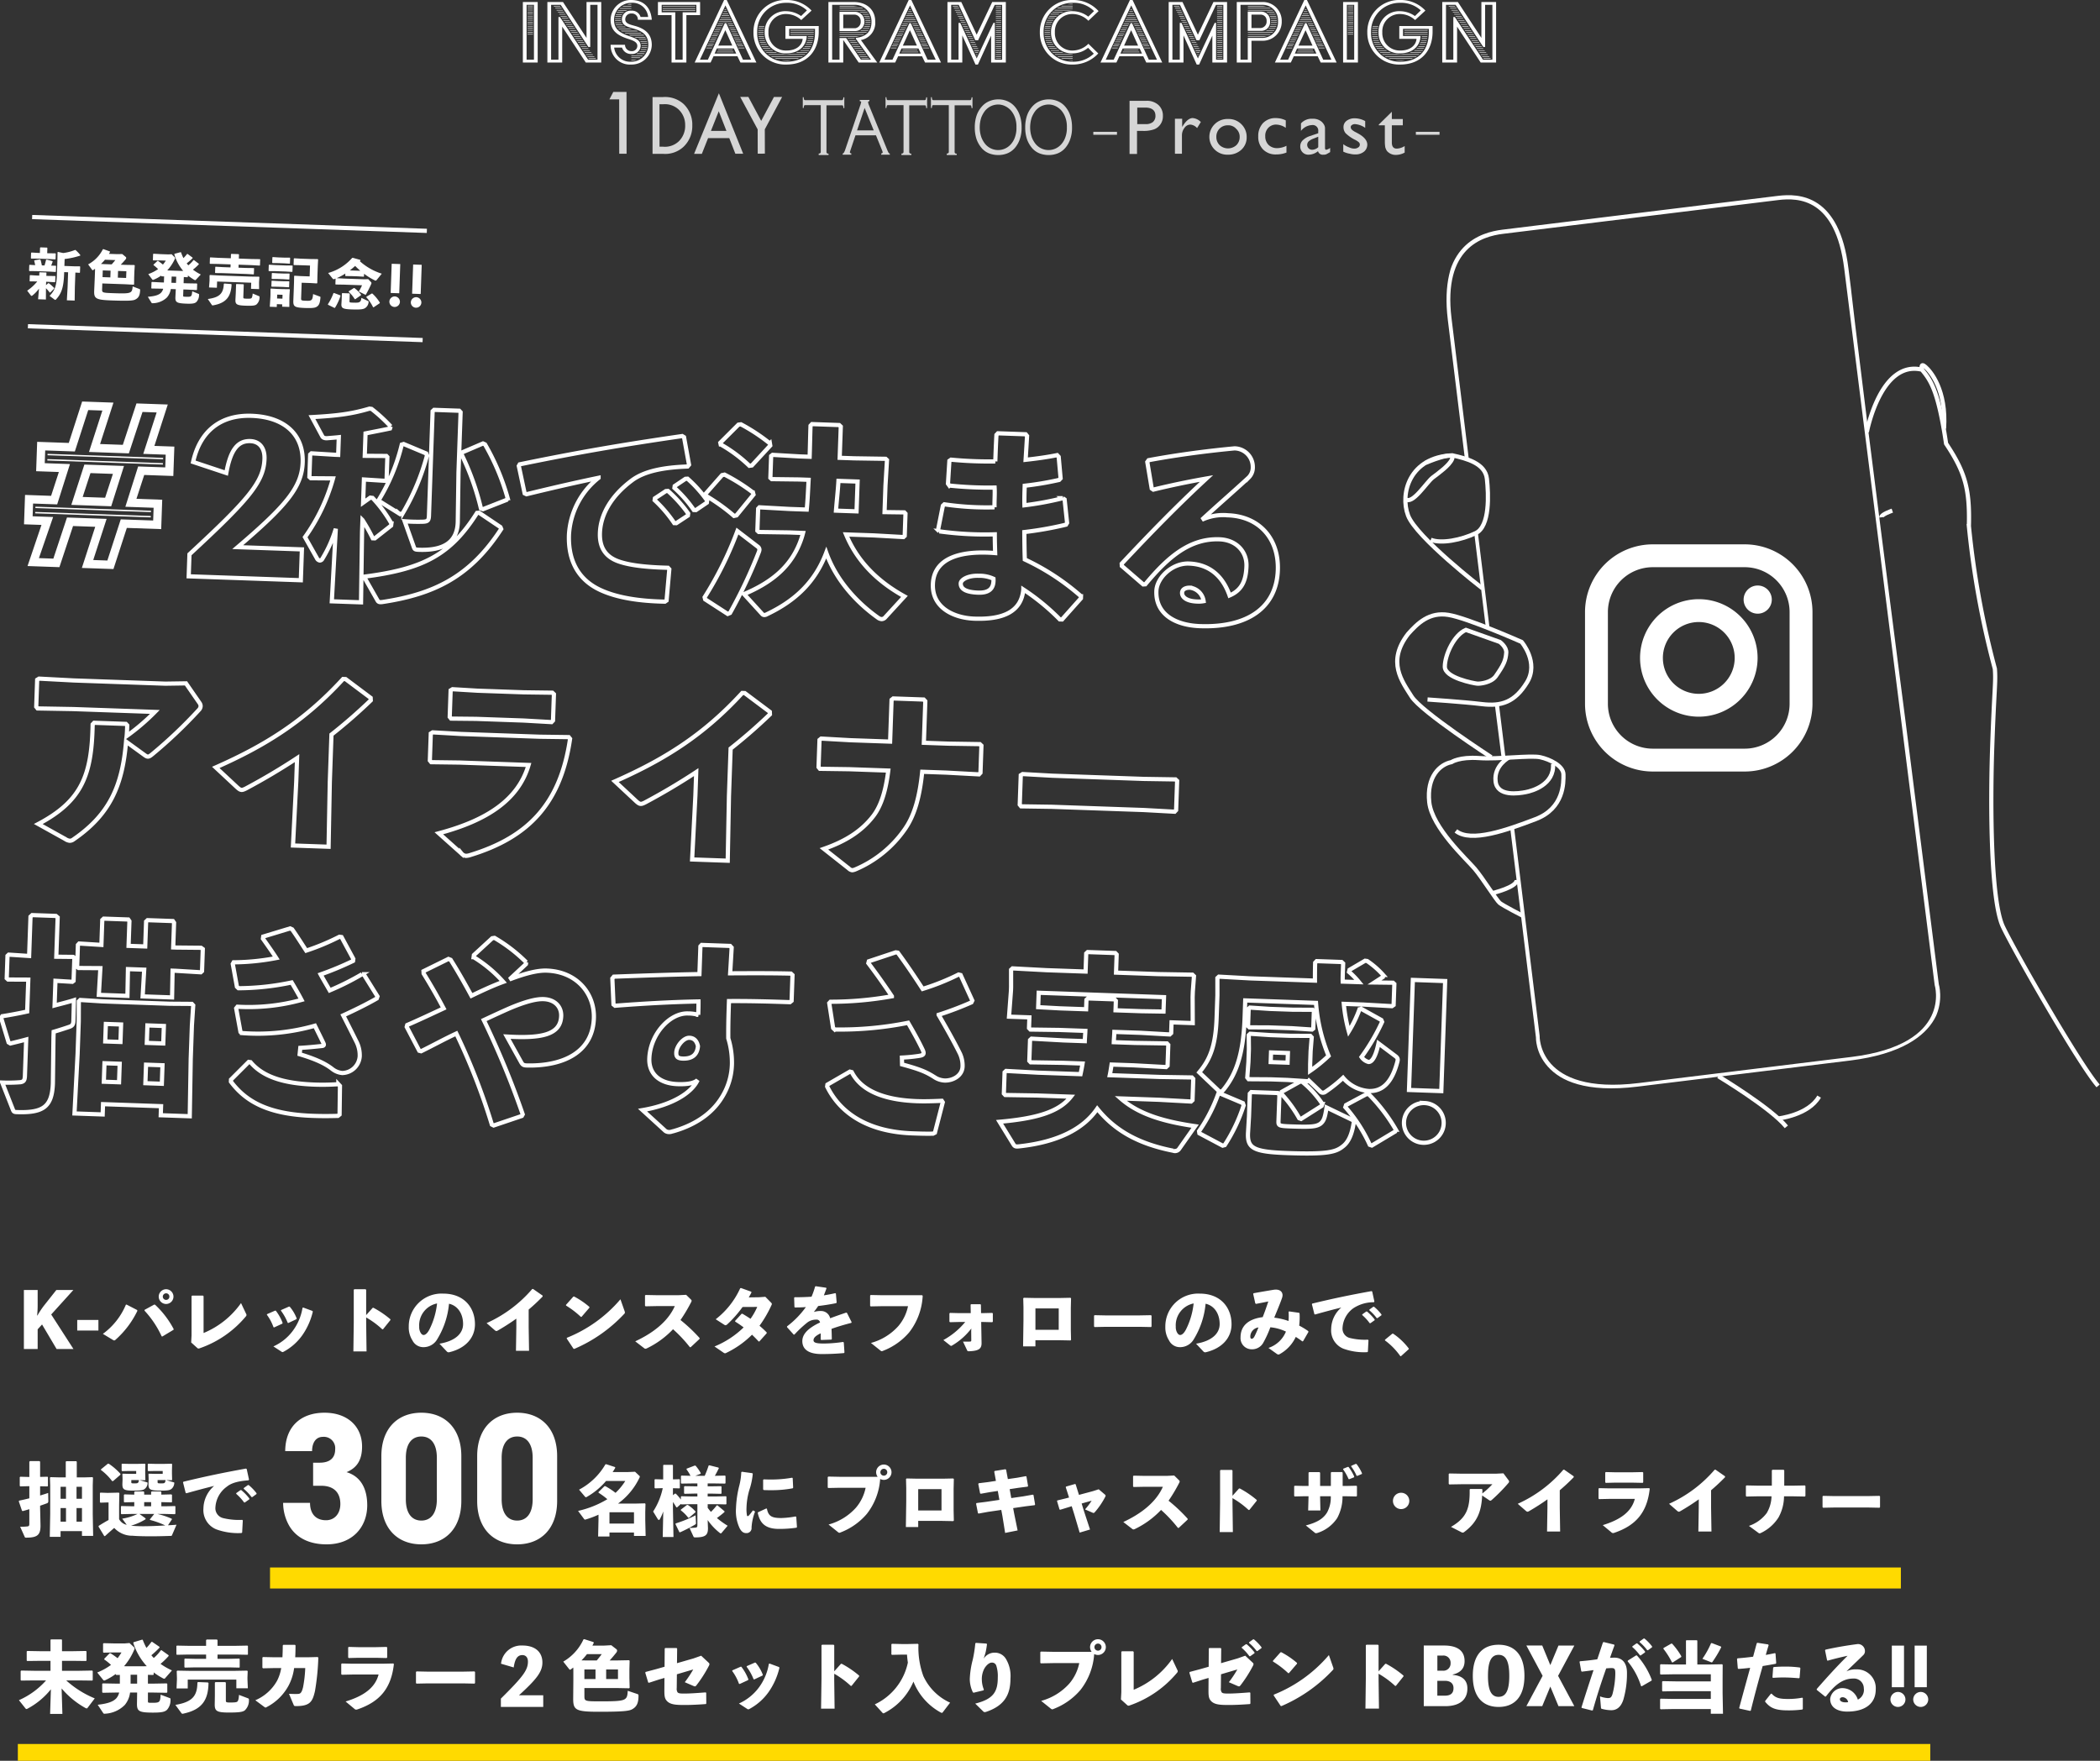 <svg xmlns="http://www.w3.org/2000/svg" xmlns:xlink="http://www.w3.org/1999/xlink" width="499.62" height="419.03" viewBox="0 0 499.62 419.03">
  <rect x="0" y="0" width="499.62" height="419.03" fill="#333333" stroke="none"/>
  <defs>
    <clipPath id="clip-path">
      <path id="パス_64036" data-name="パス 64036" d="M96.965,192.924S95.705,41.63,96.23,20.841C96.65,3.57,86.361,0,81.374,0H14.808C9.821,0,.057,3.517.057,20.841c0,4.62,0,16.746,0,33.335l2.782,2.31s2.677,1.26,1.732,7.035c-.682,4.095-1.785,7.454-4.462,8.924,0,7.192,0,14.751,0,22.468L7.3,98.588s1.785,1.627,2.047,2.835,1.785,6.825-3.412,9.712C1.264,113.707,3,113.077,0,113.077c0,3.937.052,8.767.053,12.6,3.517.1,9.134.367,10.5,1.365,1.995,1.47,4.2,2.152,3.2,6.4s-1.522,7.927-13.7,9.449c0,28.138,0,49.976,0,49.976s-2.31,14.594,22.574,14.594H73.552C98.54,207.413,96.965,192.924,96.965,192.924Z"/>
    </clipPath>
  </defs>
  <g id="insta_img_main02" transform="translate(-1714.756 -9811.045)">
    <path id="パス_105745" data-name="パス 105745" d="M4.716-14.04H1.44V0H4.716V-4.68L5.76-5.832,9.216,0H13.23L7.938-8.208l5.274-5.832H9.162L6.174-10.26A21.836,21.836,0,0,0,4.662-7.974H4.59c.072-.792.126-1.494.126-2.286ZM19.17-6.912H14.13v2.52h5.04ZM35.28-14.22a1.767,1.767,0,0,0-1.764,1.764A1.763,1.763,0,0,0,35.28-10.71a1.759,1.759,0,0,0,1.746-1.746A1.763,1.763,0,0,0,35.28-14.22Zm0,.972a.772.772,0,0,1,.774.792.768.768,0,0,1-.774.774.784.784,0,0,1-.792-.774A.787.787,0,0,1,35.28-13.248ZM28.386-9.27l-2.52-1.3-.162.036A16.417,16.417,0,0,1,20.232-3.6l2.412,1.458a.575.575,0,0,0,.288.108.407.407,0,0,0,.27-.126A21.819,21.819,0,0,0,28.44-9.072Zm1.746.144a23,23,0,0,1,4.086,6.12l.162.036,2.664-1.6.036-.162a21.966,21.966,0,0,0-4.428-5.8l-.2-.036L30.168-9.324ZM44.19-12.564l-.144-.144H41.472l-.144.126v9.324l-.09,1.71L42.66-.27c.126.108.2.162.306.162a.992.992,0,0,0,.378-.09,24.81,24.81,0,0,0,10.908-7.56A.541.541,0,0,0,54.4-8.1a.627.627,0,0,0-.108-.306L53.1-10.926A20.435,20.435,0,0,1,44.19-3.8ZM61.2-9.126,59.31-8.3l-.072.144a11.21,11.21,0,0,1,1.584,2.97l.162.054,1.944-.9L63-6.192a11.036,11.036,0,0,0-1.638-2.934Zm3.33-.972-1.89.828-.054.144a12.188,12.188,0,0,1,1.62,2.9l.162.036,1.908-.9.072-.162a9.494,9.494,0,0,0-1.656-2.808Zm5.562,1.044-2.2-.81-.162.072a12.579,12.579,0,0,1-2.34,5.508A11.745,11.745,0,0,1,60.8-.612L62.712.63a.474.474,0,0,0,.27.108A.638.638,0,0,0,63.27.63a12.917,12.917,0,0,0,4.41-3.906,16.173,16.173,0,0,0,2.5-5.616Zm12.78,1.548A20.47,20.47,0,0,1,86.706-4.68l.18-.018,1.746-2.178.018-.18A22.4,22.4,0,0,0,84.6-9.81l-.18.018L82.872-8.064v-6.012l-.144-.144H80.064l-.144.126v7.758L79.83.576h3.132L82.872-6.3ZM102.06.594a.588.588,0,0,0,.576.18c3.816-.9,6.12-3.384,6.12-6.66,0-4-2.628-7.29-7.542-7.29a7.8,7.8,0,0,0-8.208,7.884,5.7,5.7,0,0,0,.882,3.258,2.872,2.872,0,0,0,2.538,1.6A3.765,3.765,0,0,0,99.81-2.376a19.538,19.538,0,0,0,2.772-8.388c1.836.378,3.348,2.106,3.348,4.842,0,2.16-1.746,4.014-5.616,4.662Zm-2.322-11.43a17.988,17.988,0,0,1-1.782,6.12c-.486.972-1.008,1.386-1.422,1.386-.288,0-.54-.234-.738-.594a2.655,2.655,0,0,1-.306-1.368A5.3,5.3,0,0,1,99.738-10.836ZM118.6-5.166l-.09,5.6h3.114l-.09-5.652V-9.378c1.062-.9,2.178-1.926,3.33-3.114l-.018-.216-2.25-1.566h-.216a31.009,31.009,0,0,1-10.854,8.118l1.926,1.674c.324.27.414.27.774.072,1.584-.918,3.006-1.836,4.374-2.808Zm11.826-5.166a21.085,21.085,0,0,1,3.528,2.7l.162-.018,1.872-2.178v-.18a19.055,19.055,0,0,0-3.654-2.484l-.18.036-1.746,1.962Zm12.942-1.494a32.6,32.6,0,0,1-12.744,9.162l-.036.18,1.62,2.43.18.036a35.18,35.18,0,0,0,11.862-8.316c.126-.126.18-.2.18-.324A.966.966,0,0,0,144.36-9Zm16.7,11.412,2.124-1.98.018-.2a38.028,38.028,0,0,0-4.554-4.3,36.758,36.758,0,0,0,2.484-4.158.994.994,0,0,0,.162-.432c0-.108-.072-.2-.2-.324l-1.1-1.08-1.836.09h-5.094l-2.7-.054-.162.108V-10.3l.126.144,2.682-.054h4.284c-1.656,3.744-5.274,6.462-9.414,8.388L149.022-.18a.509.509,0,0,0,.288.126.955.955,0,0,0,.4-.126A21.263,21.263,0,0,0,155.88-4.7a32.408,32.408,0,0,1,4,4.266ZM177.84-12.42l-1.476.108-2.466.036c.216-.378.432-.756.63-1.152l-.036-.2-2.448-.882-.18.054a19.51,19.51,0,0,1-5.832,7.38l1.962,1.26c.324.216.414.234.756-.018a27.219,27.219,0,0,0,3.672-4.158l3.492-.018a15.186,15.186,0,0,1-1.6,2.826c-.612-.414-1.26-.81-1.926-1.206l-.2.018L170.658-6.7v.18a23.139,23.139,0,0,1,2.016,1.386,21.636,21.636,0,0,1-6.93,4.536L167.85.846a.721.721,0,0,0,.414.18A.794.794,0,0,0,168.606.9a22.289,22.289,0,0,0,6.066-4.3c.54.522,1.062,1.044,1.584,1.62l.162-.018,1.746-1.944v-.2a23.15,23.15,0,0,0-1.71-1.584,28.223,28.223,0,0,0,2.844-4.9.675.675,0,0,0,.09-.306c0-.108-.072-.18-.2-.324Zm5.166,7.236L184.59-3.42l.18-.018A26.565,26.565,0,0,1,187.9-6.354a3.449,3.449,0,0,1,2.052-.63.792.792,0,0,1,.9.684q-.594.27-1.08.54c-1.674.954-3.132,2.16-3.132,3.888,0,1.548.954,3.078,4.59,3.078,2.106,0,3.618-.09,5.328-.234l.108-.144-.162-2.394-.18-.108a32.235,32.235,0,0,1-4.7.378c-1.6-.018-2.322-.18-2.322-.792s.612-1.116,1.71-1.638V-2.25l.144.108,2.376-.09.126-.108c-.018-.864-.036-1.746-.072-2.448,1.332-.486,2.88-.954,4.7-1.422l.09-.162-1.116-2.214-.18-.072c-1.4.468-2.682.918-3.816,1.35a2.207,2.207,0,0,0-2.2-1.728,5.264,5.264,0,0,0-1.692.234c.36-.432.756-.99,1.044-1.422,1.494-.18,2.97-.414,4.284-.684l.108-.162-.18-2.124-.162-.09c-.9.216-1.8.378-2.7.522.2-.522.414-1.062.63-1.692l-.108-.126-2.466-.36-.144.09a18.839,18.839,0,0,1-.846,2.412c-1.332.09-2.664.126-4.014.126l-.126.108.072,2.214.108.108c.846,0,1.746-.018,2.61-.09a21.233,21.233,0,0,1-4.482,4.59Zm19.764-7.542v2.484l.162.108,2.754-.054h6.1a10.593,10.593,0,0,1-2.268,4.7,13.48,13.48,0,0,1-6.552,4.05l2.2,1.764c.18.144.27.2.378.2a.89.89,0,0,0,.342-.108,15.416,15.416,0,0,0,6.192-4.392,15.4,15.4,0,0,0,3.2-8.694l-.144-.126H205.65l-2.736-.054Zm22.626,6.3a17.768,17.768,0,0,1-5.2,4.3L221.742-.9c.27.216.324.2.594.036a15.8,15.8,0,0,0,4.518-4.014l-.036.54.018,2.232c0,.288-.054.324-.324.342-.342.018-.828.018-1.638.018L225.828.27c.108.234.144.27.486.27,2.3-.09,2.988-.576,2.97-1.98l-.09-4.986h.558l2.088.054.126-.144V-8.46l-.144-.126-2.16.054h-.5l-.036-1.98-.108-.144H226.8l-.126.108.036,2.016h-2.862L221.8-8.586l-.162.108v1.962l.126.144,2.178-.054Zm16.7,5.8V-2.088h5.616l2.736.054.126-.144-.054-2.466V-9.72l.054-2.34-.144-.126-2.574.054h-5.868l-2.646-.054-.144.126.054,2.178V-6.8l-.09,6.174Zm5.544-3.942H242.1V-9.648h5.544ZM269.6-5.22l.126-.144V-7.92l-.144-.126-2.772.054h-8.028l-2.574-.054-.162.108v2.574l.126.144,2.682-.054H266.9ZM282.06.594a.588.588,0,0,0,.576.18c3.816-.9,6.12-3.384,6.12-6.66,0-4-2.628-7.29-7.542-7.29a7.8,7.8,0,0,0-8.208,7.884,5.7,5.7,0,0,0,.882,3.258,2.872,2.872,0,0,0,2.538,1.6,3.765,3.765,0,0,0,3.384-1.944,19.538,19.538,0,0,0,2.772-8.388c1.836.378,3.348,2.106,3.348,4.842,0,2.16-1.746,4.014-5.616,4.662Zm-2.322-11.43a17.988,17.988,0,0,1-1.782,6.12c-.486.972-1.008,1.386-1.422,1.386-.288,0-.54-.234-.738-.594a2.655,2.655,0,0,1-.306-1.368A5.3,5.3,0,0,1,279.738-10.836ZM299.556,1.188a.68.68,0,0,0,.486.126,9.03,9.03,0,0,0,4-4.194c.468.306,1.008.648,1.566,1.08l.18-.072,1.26-2.178-.036-.2a17.733,17.733,0,0,0-2.16-1.314,16.52,16.52,0,0,0,.09-2.88l-.09-.162-2.412-.342-.108.126a14.139,14.139,0,0,1-.018,2.16,16.259,16.259,0,0,0-3.4-.792c.756-1.854,1.368-3.276,1.854-4.68a2.282,2.282,0,0,0,.126-.648c0-.792-.576-1.35-1.584-1.35a3.675,3.675,0,0,0-.612.054c-1.1.18-2.718.45-4.7.81l-.09.162.5,2.25.162.126c1.134-.216,2.124-.414,2.934-.576-.486,1.458-.774,2.3-1.332,3.726-3.564.45-5.274,2.2-5.274,4.824A2.651,2.651,0,0,0,293.472.072a3.05,3.05,0,0,0,2.79-1.476,25.155,25.155,0,0,0,1.728-3.762A10.935,10.935,0,0,1,301.7-4.14,6.824,6.824,0,0,1,297.54-.252ZM295.164-5.13c-.45,1.1-.684,1.6-.954,2.142-.216.4-.432.558-.666.558-.216,0-.324-.18-.324-.558A2.244,2.244,0,0,1,295.164-5.13Zm24.678-2.952a11.37,11.37,0,0,1,1.782,1.944h.18l.99-.7.018-.18a11.544,11.544,0,0,0-1.836-1.908l-.18.018-.936.666Zm1.692-1.134A10.833,10.833,0,0,1,323.3-7.344h.18l.936-.684.018-.18a10.89,10.89,0,0,0-1.782-1.854l-.18.018-.918.666ZM308.628-8.208c2.556-.72,4.482-1.224,6.246-1.656a6.846,6.846,0,0,0-2.412,5.076,4.683,4.683,0,0,0,2.9,4.716,14.33,14.33,0,0,0,5.688.828l.144-.108.144-2.736-.126-.126a15.163,15.163,0,0,1-4.3-.4,2.286,2.286,0,0,1-1.746-2.43,6.155,6.155,0,0,1,2.61-4.68,8.778,8.778,0,0,1,4.842-1.4l.126-.162-.522-2.394-.162-.09c-5.076.918-9.09,1.746-14.112,2.97l-.072.144.594,2.376Zm18.378,4.572L325.26-2.2v.162a16.122,16.122,0,0,1,3.654,3.744h.162L330.93.036V-.108a15.441,15.441,0,0,0-3.744-3.546Z" transform="translate(1719 10132.075)" fill="#fff"/>
    <path id="パス_105746" data-name="パス 105746" d="M11.4-12.445H9.823L7.771-12.5l-.133.133L7.7-10.526V-3.8L7.6,1.71h2.565V.342h5.092v1.14h2.66L17.822-3.7v-6.821l.057-1.843-.133-.133-2.052.057H14.022v-3.7l-.095-.152H11.514l-.114.133ZM13.965-1.9V-5.149h1.292V-1.9Zm-2.508,0H10.165V-5.149h1.292Zm2.508-5.453V-10.2h1.292v2.85Zm-2.508,0H10.165V-10.2h1.292Zm-8.721-3v2.888c-.817.209-1.634.4-2.413.551l-.1.171.76,2.223.171.1c.494-.133,1.026-.285,1.577-.456v3.5c0,.456-.114.57-.513.608A13.693,13.693,0,0,1,.551-.7L1.615,1.672c.076.19.133.228.361.228,2.66,0,3.42-.627,3.42-2.869L5.3-5.111V-5.7c.608-.209,1.14-.4,1.558-.551.323-.114.4-.247.4-.589L7.22-8.74c-.551.19-1.216.4-1.919.608v-2.2l1.748.038.114-.095V-12.5l-.114-.1L5.3-12.559v-3.629l-.171-.133H2.888l-.152.152v3.629L.57-12.6l-.114.114v2.071l.133.114ZM37.753-1.178c-.646.057-1.33.1-2.033.133l.931-1.406L36.632-2.6a19.009,19.009,0,0,0-3.42-1.14h1.843l2.3.057.133-.133v-1.71l-.114-.095-2.318.057h-.912v-.988h.1l2.337.057.095-.114V-8.284L36.518-8.4l-2.28.057h-.1v-.627L34.01-9.1H31.844l-.133.152v.608H30.058v-.627L29.925-9.1h-2.09l-.133.152v.608h-.038L25.346-8.4l-.114.133v1.672l.133.095,2.3-.057H27.7v.988h-.551l-2.508-.057-.114.095V-3.8l.133.114,2.489-.057h1.33a12.9,12.9,0,0,1-3.648,1.121L25.9-1.159a2.629,2.629,0,0,1-1.805-1.349V-5.833l.057-2.85-.133-.133-2.451.057h-.323l-1.6-.057-.114.114v2.166l.133.114,1.577-.057h.342V-2.3c-.76.418-1.463.836-2.337,1.387l-.057.171,1.349,2.223.171.076c.76-.7,1.52-1.368,2.223-1.976A5.8,5.8,0,0,0,27.3,1.444c1.2.1,2.736.133,4.408.133,1.463,0,3.059-.038,4.636-.095.209,0,.266,0,.342-.19ZM30.381-2.7,28.937-3.743h3.515L31.426-2.47l.019.152a20.282,20.282,0,0,1,3.629,1.311c-1.862.114-3.743.19-5.3.19-.57,0-1.1-.019-1.558-.038s-.874-.057-1.292-.095A13.645,13.645,0,0,0,30.4-2.489Zm-.323-2.869v-.988h1.653v.988Zm-3.591-7.714-1.5-.038-.095.076.038,1.083v.285l-.038,1.026c0,1.311.361,1.558,2.717,1.558,1.843,0,2.3-.114,2.7-.494a1.771,1.771,0,0,0,.57-1.254c.019-.133,0-.19-.133-.228L28.956-11.8l1.273.038.114-.076-.038-1.52v-.779l.038-1.444-.114-.114-1.767.038H26.391l-1.6-.038-.095.076v1.539l.095.152,1.6-.038h1.767v.684ZM27-11.8H28.8c-.1.779-.266.779-1.064.779-.741,0-.741,0-.741-.4Zm5.719-1.482-1.539-.038-.1.076.038,1.083v.285l-.038,1.026c0,1.311.361,1.558,2.907,1.558,1.805,0,2.261-.114,2.66-.494a1.938,1.938,0,0,0,.57-1.254c.038-.133,0-.19-.133-.228L35.3-11.8l1.292.038.114-.076-.038-1.52V-14.1l.038-1.482-.114-.114-1.805.038H32.642l-1.615-.038-.114.076v1.539l.114.152,1.615-.038h1.824v.684ZM33.25-11.8h1.9c-.114.779-.285.779-1.007.779-.893,0-.893,0-.893-.4ZM24.4-13.072l.019-.209a14.458,14.458,0,0,0-2.755-2.394l-.228-.038-1.653,1.349-.019.152a12.986,12.986,0,0,1,2.66,2.641h.247Zm27.55,4.541a12,12,0,0,1,1.881,2.052h.19l1.045-.741.019-.19a12.185,12.185,0,0,0-1.938-2.014l-.19.019-.988.7Zm1.786-1.2a11.434,11.434,0,0,1,1.862,1.976h.19l.988-.722.019-.19a11.5,11.5,0,0,0-1.881-1.957l-.19.019-.969.7ZM40.109-8.664c2.7-.76,4.731-1.292,6.593-1.748a7.227,7.227,0,0,0-2.546,5.358A4.943,4.943,0,0,0,47.215-.076a15.126,15.126,0,0,0,6,.874l.152-.114L53.523-2.2l-.133-.133a16.006,16.006,0,0,1-4.541-.418A2.413,2.413,0,0,1,47.006-5.32a6.5,6.5,0,0,1,2.755-4.94c1.159-.95,3-1.33,5.111-1.482L55-11.913l-.551-2.527-.171-.1c-5.358.969-9.595,1.843-14.9,3.135l-.076.152.627,2.508Z" transform="translate(1719 10175.075)" fill="#fff"/>
    <path id="パス_105747" data-name="パス 105747" d="M5.562-12.582l-2.736-.054-.144.126v2.484l.162.108L5.6-9.972h6.1a10.593,10.593,0,0,1-2.268,4.7A13.48,13.48,0,0,1,2.88-1.224L5.076.54c.18.144.27.2.378.2A.89.89,0,0,0,5.8.63a15.415,15.415,0,0,0,6.192-4.392,15.133,15.133,0,0,0,3.168-8.3,2.057,2.057,0,0,0,.882.216,1.836,1.836,0,0,0,1.818-1.818A1.84,1.84,0,0,0,16.038-15.5,1.844,1.844,0,0,0,14.2-13.662a1.9,1.9,0,0,0,.36,1.08ZM16.038-14.49a.811.811,0,0,1,.81.828.807.807,0,0,1-.81.81.822.822,0,0,1-.828-.81A.826.826,0,0,1,16.038-14.49ZM24.21-.63V-2.088h5.616l2.736.054.126-.144-.054-2.466V-9.72l.054-2.34-.144-.126-2.574.054H24.1l-2.646-.054-.144.126.054,2.178V-6.8L21.276-.63Zm5.544-3.942H24.21V-9.648h5.544Zm15.786-7.47-.414-2.214-.162-.126-2.574.414-.09.18.4,2.178-1.89.288-2.2.27-.108.162.432,2.25.18.09,2.106-.378,1.926-.288.378,2.124-3.15.468-2.286.288-.108.162.45,2.268.162.072,2.2-.4L43.974-4.7l.27,1.44L44.892.774,47.862.18l-.846-4.14L46.8-5.13l2.97-.432,2.16-.27.09-.162-.378-2.25-.162-.09-2.25.4-2.88.414-.378-2.124,2.142-.324,2.124-.27.108-.144-.378-2.25-.126-.108-2.07.378ZM60.732-5.58l.594,1.89L62.622.7l2.466-.738L63.594-4.59l-.5-1.638,2.376-.666A14.9,14.9,0,0,1,63.9-4.824l1.818.792c.216.09.288.09.486-.108a18.058,18.058,0,0,0,2.5-3.672.673.673,0,0,0,.09-.27c0-.108-.054-.18-.18-.288L67.158-9.612l-1.4.45L62.46-8.28l-.792-2.52-.144-.072L59.4-10.26l-.09.144L60.1-7.65l-.612.162-2.2.54L57.24-6.8l.594,2,.18.054,2.052-.63ZM86.184-.414l2.124-1.98.018-.2a38.027,38.027,0,0,0-4.554-4.3,36.758,36.758,0,0,0,2.484-4.158.994.994,0,0,0,.162-.432c0-.108-.072-.2-.2-.324l-1.1-1.08-1.836.09H78.192l-2.7-.054-.162.108V-10.3l.126.144,2.682-.054h4.284c-1.656,3.744-5.274,6.462-9.414,8.388L75.132-.18a.509.509,0,0,0,.288.126.955.955,0,0,0,.4-.126A21.263,21.263,0,0,0,81.99-4.7a32.407,32.407,0,0,1,4,4.266Zm12.8-7.092a20.47,20.47,0,0,1,3.834,2.826L103-4.7l1.746-2.178.018-.18a22.4,22.4,0,0,0-4.05-2.754l-.18.018L98.982-8.064v-6.012l-.144-.144H96.174l-.144.126v7.758L95.94.576h3.132L98.982-6.3Zm26.316-6.84a11.626,11.626,0,0,1,1.3,2.3l.162.036,1.134-.45.054-.18a11.579,11.579,0,0,0-1.35-2.286l-.18-.018-1.062.432Zm1.908-.72a11.093,11.093,0,0,1,1.3,2.232l.162.036,1.08-.45.054-.162a10.421,10.421,0,0,0-1.314-2.214l-.18-.036-1.044.45Zm-10.134,7.11v.162l-.09,3.222H119.9l-.072-3.186v-.2h2.538a7.393,7.393,0,0,1-.882,3.87c-.9,1.476-2.394,2.394-5.058,3.078l2.07,1.674a.527.527,0,0,0,.36.18A1.666,1.666,0,0,0,119.2.774a8.8,8.8,0,0,0,4.7-3.546,10.612,10.612,0,0,0,1.26-5.184h.7l2.61.054.126-.144v-2.3l-.162-.108-2.574.054h-.666v-3.168l-.144-.144h-2.52l-.144.126V-10.4h-2.556v-3.15l-.144-.144h-2.466l-.144.126V-10.4h-1.044l-2.214-.054-.162.108v2.3l.126.144,2.286-.054ZM139.1-8.784A1.936,1.936,0,0,0,137.16-6.84,1.936,1.936,0,0,0,139.1-4.9a1.936,1.936,0,0,0,1.944-1.944A1.936,1.936,0,0,0,139.1-8.784Zm19.206-.9h-2.772l-.126.144c.072,4.41-.684,6.714-4.446,8.874L153.36.558a.889.889,0,0,0,.4.144.53.53,0,0,0,.324-.126c3.1-2.286,4.122-4.842,4.3-8.712l1.656,1.116c.27.18.36.18.648-.072a40.835,40.835,0,0,0,3.96-4.032.507.507,0,0,0,.144-.342.478.478,0,0,0-.09-.252l-1.26-1.692-1.8.09h-8.01l-3.042-.054-.162.108v2.358l.126.144,3.114-.054h7.146a19.057,19.057,0,0,1-2.394,2.2c.018-.27.018-.648.018-.936Zm15.606,4.518-.09,5.6h3.114l-.09-5.652V-9.378c1.062-.9,2.178-1.926,3.33-3.114l-.018-.216-2.25-1.566H177.7a31.009,31.009,0,0,1-10.854,8.118l1.926,1.674c.324.27.414.27.774.072,1.584-.918,3.006-1.836,4.374-2.808Zm12.276-2.106,2.484-.054h6.03c-.792,3.1-3.492,4.986-7.632,6.246L189.108.612a.589.589,0,0,0,.414.2A1.375,1.375,0,0,0,189.9.72c5-1.728,7.722-4.752,8.352-10.458l-.126-.144-2.52.054h-6.912l-2.466-.054-.162.108v2.358Zm10.386-3.87.126-.144v-2.3l-.144-.126-2.484.054h-4.068l-2.178-.054-.162.108v2.322l.126.144,2.2-.054h4.158Zm13.338,5.976-.09,5.6h3.114l-.09-5.652V-9.378c1.062-.9,2.178-1.926,3.33-3.114l-.018-.216-2.25-1.566H213.7a31.009,31.009,0,0,1-10.854,8.118l1.926,1.674c.324.27.414.27.774.072,1.584-.918,3.006-1.836,4.374-2.808Zm17.388-5.31h-3.492l-2.538-.054-.144.126v2.376l.126.144,2.574-.054h3.4a8.117,8.117,0,0,1-1.152,4A8.831,8.831,0,0,1,221.85-.9L224.082.738a.523.523,0,0,0,.306.144A.916.916,0,0,0,224.64.81a10.031,10.031,0,0,0,4.23-3.69A10.471,10.471,0,0,0,230.2-7.938h2.106l2.862.054.126-.144V-10.4l-.144-.126-2.772.054h-2.124v-3.636l-.144-.144h-2.664l-.144.126ZM252.918-5.22l.126-.144V-7.92l-.144-.126-2.772.054H242.1l-2.574-.054-.162.108v2.574l.126.144,2.682-.054h8.046Z" transform="translate(1909 10175.075)" fill="#fff"/>
    <path id="Instagram" d="M38,54.063H16.122A16.132,16.132,0,0,1,0,37.958V16.105A16.132,16.132,0,0,1,16.122,0H38A16.132,16.132,0,0,1,54.118,16.105V37.958A16.132,16.132,0,0,1,38,54.063ZM16.122,5.438A10.685,10.685,0,0,0,5.444,16.105V37.958A10.684,10.684,0,0,0,16.122,48.623H38A10.683,10.683,0,0,0,48.673,37.958V16.105A10.684,10.684,0,0,0,38,5.438ZM27.059,41.013a13.982,13.982,0,1,1,14-13.982A14.005,14.005,0,0,1,27.059,41.013Zm0-22.525a8.543,8.543,0,1,0,8.552,8.543A8.558,8.558,0,0,0,27.059,18.488ZM41.082,16.5a3.351,3.351,0,1,1,3.355-3.35A3.356,3.356,0,0,1,41.082,16.5Z" transform="translate(2091.854 9940.588)" fill="#fff"/>
    <g id="グループ_17649" data-name="グループ 17649" transform="translate(2034.917 9869.147) rotate(-7)">
      <g id="グループ_17406" data-name="グループ 17406" transform="translate(21.863 0)">
        <g id="グループ_17405" data-name="グループ 17405" transform="translate(0 0)" clip-path="url(#clip-path)">
          <path id="パス_64035" data-name="パス 64035" d="M95.81,190.4s-.578-153.027-.578-171.715C95.233,1.365,86.151,0,81.164,0H15.123C10.136,0,.057,1.627.057,18.951c0,18.689,0,171.978,0,171.978s-2.31,14.594,22.574,14.594H73.552C98.54,205.523,95.81,190.4,95.81,190.4Z" transform="translate(0.42 1.627)" fill="none" stroke="#fff" stroke-miterlimit="10" stroke-width="1"/>
        </g>
      </g>
      <path id="パス_64037" data-name="パス 64037" d="M0,13.612S5.3-3.029,14.8.488c1.837,2.835,3.255,5.565,3.57,18.164,3.675,7.349,4.3,11.392,2.992,20.159a211.006,211.006,0,0,0,1.995,34.438c-.157,3.36-.682,4.41-2.887,18.374s-4.83,36.485-2.677,42.837c2.1,6.3,13.964,34.543,17.849,40.317" transform="translate(117.621 45.866)" fill="none" stroke="#fff" stroke-miterlimit="10" stroke-width="1"/>
      <path id="パス_64038" data-name="パス 64038" d="M.016.975S-.194-.81.908.45c1.1,1.207,4.357,6.09,2.625,15.119" transform="translate(132.409 45.327)" fill="none" stroke="#fff" stroke-miterlimit="10" stroke-width="1"/>
      <path id="パス_64039" data-name="パス 64039" d="M2.782,0S0,.577,0,1.26" transform="translate(118.566 78.797)" fill="none" stroke="#fff" stroke-miterlimit="10" stroke-width="1"/>
      <path id="パス_64040" data-name="パス 64040" d="M15.7,32.337S1.583,18.373.271,12.966,2.318-.735,12.45.052c3.255,1.155,7.56,2.835,7.507,6.562-.052,3.675-.63,11.287-4.2,12.494s-8.5,1.575-10.814.262" transform="translate(6.582 52.917)" fill="none" stroke="#fff" stroke-miterlimit="10" stroke-width="1"/>
      <path id="パス_64041" data-name="パス 64041" d="M5.88,1.012s7.559-2.2,6.3-.1c-.84,1.417-3.465,2.835-5.092,3.78S1.47,10.671,0,8.991" transform="translate(6.696 52.954)" fill="none" stroke="#fff" stroke-miterlimit="10" stroke-width="1"/>
      <path id="パス_64042" data-name="パス 64042" d="M19.5,35.229S4.281,22.473,2.443,18.588s-4.882-8.977,1-14.909C5.961,1.474,9.058-.941,13.52.372S30,8.876,30,8.876s3.57,5.355.1,9.712-6.772,4.935-11.234,3.832S6.118,19.743,6.118,19.743" transform="translate(0 90.184)" fill="none" stroke="#fff" stroke-miterlimit="10" stroke-width="1"/>
      <path id="パス_64043" data-name="パス 64043" d="M6.056,0,13.72,3.832s1.47,1.365,1.207,2.73c-.367,1.837-.945,2.782-3.15,5.25-1.26,1.365-3.885,1.365-4.62,1.207S-.4,10.709.019,8.032C.386,5.3,3.116.84,6.056,0Z" transform="translate(11.139 94.598)" fill="none" stroke="#fff" stroke-miterlimit="10" stroke-width="1"/>
      <path id="パス_64044" data-name="パス 64044" d="M18.952,39s-4.567-3.1-5.25-3.832S10.4,28.813,8.821,26.4-.1,15.426,0,9.336,3.571.727,6.406.517c0,0,2.047-1.05,6.615-.157s12.232.787,14.489,1.575,5.2,2.73,4.987,4.725c-.21,1.942-.84,8.032-7.874,9.764S8.663,20.2,5.461,16.9" transform="translate(3.545 124.897)" fill="none" stroke="#fff" stroke-miterlimit="10" stroke-width="1"/>
      <path id="パス_64045" data-name="パス 64045" d="M3.834,0S.054,1.417,0,5.2c-.1,3.78,5.145,3.57,6.772,3.465s7.035-.945,7.3-5.88" transform="translate(19.818 125.991)" fill="none" stroke="#fff" stroke-miterlimit="10" stroke-width="1"/>
      <path id="パス_64046" data-name="パス 64046" d="M0,2.415S6.142,1.732,6.142,0" transform="translate(15.778 155.127)" fill="none" stroke="#fff" stroke-miterlimit="10" stroke-width="1"/>
      <path id="パス_64047" data-name="パス 64047" d="M0,0S11.549,9.029,14.594,13.912" transform="translate(63.864 207.36)" fill="none" stroke="#fff" stroke-miterlimit="10" stroke-width="1"/>
      <path id="パス_64048" data-name="パス 64048" d="M0,3.99S7.245,4.095,10.289,0" transform="translate(76.779 215.077)" fill="none" stroke="#fff" stroke-miterlimit="10" stroke-width="1"/>
    </g>
    <path id="パス_105750" data-name="パス 105750" d="M0,0H388V5H0Z" transform="translate(1779 10184.075)" fill="#ffda00"/>
    <path id="パス_105752" data-name="パス 105752" d="M0,0H455V4H0Z" transform="translate(1719 10226.075)" fill="#ffda00"/>
    <path id="パス_105748" data-name="パス 105748" d="M-25.994-21.689c0-1.845.779-3.4,2.583-3.4A2.7,2.7,0,0,1-20.5-22.14c0,2.05-1.23,3.2-3.69,3.2h-1.558v5.494h1.968c2.624,0,4.51,1.312,4.51,4.346,0,2.3-1.394,3.854-3.4,3.854-2.542,0-3.813-1.64-3.813-4.141h-6.4a11.075,11.075,0,0,0,1.517,5.576C-29.725-1.107-26.732.492-22.55.492c6.232,0,9.676-4.182,9.676-9.307,0-3.485-1.23-6.765-4.92-7.872,2.255-.943,3.69-2.624,3.69-6.109,0-4.756-3.444-8.036-8.938-8.036-5.535,0-9.307,3.2-9.348,9.143ZM-9.512-9.84C-9.512-3.28-5.658.492,0,.492S9.512-3.28,9.512-9.84V-20.5c0-6.56-3.854-10.332-9.512-10.332S-9.512-27.06-9.512-20.5ZM-3.69-20.09c0-3.485,1.517-5.084,3.69-5.084s3.69,1.6,3.69,5.084v9.84C3.69-6.765,2.173-5.166,0-5.166s-3.69-1.6-3.69-5.084ZM13.284-9.84C13.284-3.28,17.138.492,22.8.492S32.308-3.28,32.308-9.84V-20.5c0-6.56-3.854-10.332-9.512-10.332S13.284-27.06,13.284-20.5Zm5.822-10.25c0-3.485,1.517-5.084,3.69-5.084s3.69,1.6,3.69,5.084v9.84c0,3.485-1.517,5.084-3.69,5.084s-3.69-1.6-3.69-5.084Z" transform="translate(1815 10178.075)" fill="#fff"/>
    <path id="パス_105749" data-name="パス 105749" d="M1.692-2.574c.09.126.162.18.252.18a.792.792,0,0,0,.18-.036A22.938,22.938,0,0,0,5.148-3.564v1.17L5.058,1.62h2.7V.684H13.59v.81h2.772l-.09-3.8V-4.158l.054-1.98L16.2-6.264l-2.232.054H9.792a16.209,16.209,0,0,0,5.076-6.1.749.749,0,0,0,.108-.324.191.191,0,0,0-.09-.162l-1.044-.99-1.656.072H8.514c.216-.324.432-.666.63-1.026L9.072-14.9l-2.106-.684-.18.054A15.765,15.765,0,0,1,.522-9.522L1.908-7.884a.332.332,0,0,0,.252.162.335.335,0,0,0,.2-.072,17.191,17.191,0,0,0,4.59-3.8H11.52A13.978,13.978,0,0,1,9.2-8.766,17.771,17.771,0,0,0,6.786-10.35H6.57l-1.422,1.4V-8.8A18.689,18.689,0,0,1,7.254-7.254,23.574,23.574,0,0,1,.288-4.464Zm11.9,1.116H7.758V-4.14H13.59Zm6.84-8.424A16.33,16.33,0,0,1,18.144-4.32l1.1,1.8a.349.349,0,0,0,.27.2.264.264,0,0,0,.216-.162,11.775,11.775,0,0,0,.828-1.854L20.43,1.746h2.556L22.86-4.932V-6.588a14.91,14.91,0,0,1,.81,1.278h.18l.9-.81.126.108,2.358-.054h1.44v5c0,.432-.108.54-.486.576A13.151,13.151,0,0,1,26.8-.414l.936,2.034c.09.18.108.216.468.216,2.5,0,2.988-.63,2.988-2.2l-.072-1.926A13.967,13.967,0,0,0,33.984.756a.409.409,0,0,0,.252.126c.09,0,.162-.054.27-.2l1.368-1.62a19.619,19.619,0,0,1-2.556-1.836,21.225,21.225,0,0,0,1.8-1.422l.018-.18-1.674-1.4h-.18A14.978,14.978,0,0,1,31.9-4.23c-.27-.306-.522-.63-.774-.972v-.864H33.1l2.358.054.126-.108V-7.848l-.126-.108L33.1-7.9h-1.98v-.684h.81l2.358.054.126-.108v-1.6l-.126-.108-2.358.036h-.81V-11h1.764l2.358.036.126-.108v-1.674l-.126-.126-2.358.054h-.054c.324-.558.666-1.206.954-1.818l-.108-.144-2.142-.54-.18.054a25.318,25.318,0,0,1-.936,2.448H28.188l1.26-.486.018-.18a10.765,10.765,0,0,0-1.242-1.764h-.2l-1.926.738v.18a9.724,9.724,0,0,1,.936,1.512l-2.142-.054-.126.126v1.674l.126.108L27.342-11h1.332v.684H27.99l-2.358-.036-.126.108v1.6l.126.108,2.358-.054h.684V-7.9h-1.44l-2.358-.054-.126.108v.684a10.379,10.379,0,0,0-1.224-1.422h-.18l-.486.378V-9.864l1.548.036.09-.09v-2l-.09-.09-1.548.036v-3.348l-.108-.108H20.628l-.09.108v3.366l-1.944-.054-.108.108v1.962l.126.108Zm7.794,5.724V-4.32A7.787,7.787,0,0,0,26.37-5.9l-.2.036-1.44,1.1v.162a9.279,9.279,0,0,1,1.782,1.782h.162Zm-4.77,2.826L24.39.594l.162.036a35.884,35.884,0,0,0,3.474-1.782c.306-.2.324-.216.306-.45l-.09-1.818a28.676,28.676,0,0,1-4.716,1.926ZM44.316-11.826v2.232l.126.162c.576.036,1.134.036,1.71.036a26.63,26.63,0,0,0,5.2-.45l.108-.144-.108-2.268-.126-.108a29.149,29.149,0,0,1-5.076.432c-.558,0-1.134-.018-1.728-.036ZM52.362-.63,52.2-3.042l-.162-.108a21.031,21.031,0,0,1-3.366.378c-2.412.018-3.114-.522-3.456-2.214l-.162-.054-1.926.882L43.038-4c.432,2,1.386,3.816,5,3.816a28.028,28.028,0,0,0,4.23-.288ZM39.114-13.68a15.142,15.142,0,0,1-.468,3.2A25.259,25.259,0,0,0,37.854-5a9.583,9.583,0,0,0,.9,4.716c.414.72.846,1.116,1.566,1.1A1.188,1.188,0,0,0,41.562-.522a12.4,12.4,0,0,1,.846-3.8l-.522-.27a14.6,14.6,0,0,1-.918,1.17c-.27.27-.45.252-.5.018a8.555,8.555,0,0,1-.108-1.818A16.527,16.527,0,0,1,41.022-9.4,16.676,16.676,0,0,0,41.85-13.3l-.108-.144-2.484-.342Z" transform="translate(1852 10175.075)" fill="#fff"/>
    <path id="パス_105751" data-name="パス 105751" d="M6.715-6.123a18.724,18.724,0,0,1-6.456,4.7L1.831.555c.074.074.13.129.222.129A.627.627,0,0,0,2.313.592a17.867,17.867,0,0,0,5.55-4.606L7.677,1.85H10.6l-.185-6.068A20.354,20.354,0,0,0,16.095.444a.793.793,0,0,0,.278.092.232.232,0,0,0,.2-.111L18.3-1.85a23.34,23.34,0,0,1-6.79-4.273h3.108l3.071.037.13-.111V-8.344l-.13-.13-3.071.056H10.508v-2.368h2.627l3.071.037.13-.111v-2.146l-.13-.129-3.071.055H10.508v-2.7l-.13-.111H7.9l-.129.111v2.7H5.31l-3.071-.055-.129.129v2.146l.129.111,3.071-.037H7.77v2.368h-3.9L.8-8.473l-.13.13V-6.2l.13.111,3.071-.037ZM23.292-7.548l.129.129.851-.019v2.072H23.181L20.2-5.421l-.129.129v1.98l.129.129,2.979-.055h.925a3.205,3.205,0,0,1-.647,1.332C22.681-1.036,21.293-.592,19-.333l1.313,1.979c.093.13.167.185.444.148A7.078,7.078,0,0,0,25.456-.3,5.7,5.7,0,0,0,26.7-3.237h1.684L28.342-.518c0,1.72.5,2.053,3.83,2.053,2.146,0,2.849-.2,3.348-.7a3.429,3.429,0,0,0,.8-2.442c.019-.185,0-.241-.185-.315l-2.165-.814C33.874-.962,33.781-.8,32.023-.8c-1.073,0-1.073,0-1.073-.425V-3.237h1.406l3.071.055.13-.129v-1.98l-.13-.129-3.071.056H30.951V-7.456l1.24.037.129-.129v-.481A16.924,16.924,0,0,0,34.5-6.641a.852.852,0,0,0,.333.111.285.285,0,0,0,.2-.111L36.667-8.51a15.857,15.857,0,0,1-2.72-1.554,16.477,16.477,0,0,0,1.924-1.868v-.185l-1.683-1.2-.167.019a10,10,0,0,1-1.683,1.831c-.185-.2-.389-.425-.574-.647a22.268,22.268,0,0,0,1.943-1.813v-.185l-1.757-1.2-.167.018A14.131,14.131,0,0,1,30.6-13.857a14.393,14.393,0,0,1-.888-1.942l-.185-.019-2.017.61-.037.185a15.058,15.058,0,0,0,3.2,5.513l-.8.018H25.733l-.462-.018a14.659,14.659,0,0,0,2.424-3.941.621.621,0,0,0,.074-.277.461.461,0,0,0-.148-.315l-1.054-.98-1.128.092H22.829l-2.424-.056-.129.13v2l.129.129,2.424-.055H24.66a16.159,16.159,0,0,1-.925,1.369,20.462,20.462,0,0,0-1.7-1.184h-.185l-1.276,1.3-.019.185a12.659,12.659,0,0,1,1.61,1.295A14.53,14.53,0,0,1,18.889-8.01l1.406,1.758a.315.315,0,0,0,.24.148.557.557,0,0,0,.222-.056,13.658,13.658,0,0,0,2.535-1.5Zm3.534,2.183V-7.474h1.554v2.109Zm20.683-8.991v-1.369l-.148-.129H44.918l-.13.148v1.35H40.645l-2.812-.055-.111.111v1.961l.13.111,2.793-.055h4.144v1.017H42.18l-2.442-.055-.111.111v1.924l.13.111,2.424-.056h8.048l2.442.056.111-.092v-1.961l-.111-.092-2.442.055h-2.72v-1.017h4.311l2.812.055.111-.092v-2l-.111-.092-2.812.055ZM37.851-6.364l-.093,2.146h2.664V-6.327H51.985v2.072h2.738l-.092-2.109v-.5l.055-1.462-.129-.13L51.486-8.4H41l-3.071-.056-.129.13L37.851-6.7ZM52.614-2.682c-.055.906-.167,1.387-.388,1.591-.167.167-.648.222-1.7.222-.962,0-1.036-.056-1.036-.536V-5.587l-.148-.129H47.008l-.13.129v3.015L46.842-.389c0,1.517.463,1.906,3.312,1.906C52.5,1.517,53.483,1.406,54,1a3.207,3.207,0,0,0,.98-2.479c.018-.277-.056-.333-.315-.426ZM45.2-5.642l-2.331-.093-.148.129C42.7-2.276,41.347-.962,37.481-.3l1.424,1.942a.326.326,0,0,0,.278.166,1.108,1.108,0,0,0,.222-.037c4.292-.925,5.9-3.108,5.957-7.289ZM68.376-9.065a29.315,29.315,0,0,1-.518,4.551c-.352,1.48-.722,1.591-1.295,1.609-.666.018-1.332,0-2.054-.037L65.6-.351c.13.3.148.333.629.333,3.349,0,3.885-1.11,4.459-3.552a56.559,56.559,0,0,0,.8-7.955l-.13-.167-2.275.056H65.99c.055-.851.074-1.794.074-2.83l-.13-.129H63.159l-.13.148c0,1.055-.037,1.979-.074,2.812H60.939l-2.59-.056-.167.111v2.423l.13.148,2.646-.056h1.7a10.134,10.134,0,0,1-.98,3.016A10.767,10.767,0,0,1,56.5-1.406L58.59.148c.185.13.259.185.352.185a.513.513,0,0,0,.222-.092,12.364,12.364,0,0,0,5.273-5.18A12.285,12.285,0,0,0,65.73-9.065Zm8.695,1.591,2.553-.055h6.2C85.007-4.347,82.232-2.4,77.978-1.11L80.068.629a.605.605,0,0,0,.425.2A1.413,1.413,0,0,0,80.882.74c5.143-1.776,7.936-4.884,8.584-10.749l-.13-.148-2.59.056h-7.1l-2.535-.056-.167.111v2.423Zm10.674-3.977.13-.148v-2.368l-.148-.13-2.553.056H80.993L78.755-14.1l-.167.111V-11.6l.13.148,2.257-.056h4.273Zm20.9,6.087.13-.148V-8.14l-.148-.129-2.849.056H97.532l-2.646-.056-.166.111v2.646l.13.148,2.757-.056h8.27ZM119.232-2.59c4.181-3.829,5.569-5.569,5.569-7.807,0-2.516-1.776-4.033-4.736-4.033a4.833,4.833,0,0,0-5.106,4.329l3.016.888c.3-2.054.906-2.941,2.053-2.941.888,0,1.332.648,1.332,1.554,0,2.072-1.277,3.681-6.438,8.806V.185H125V-2.59Zm15.559-1.721h7.7l2.941.056.13-.129L145.5-6.7V-8.75l.055-2.054-.13-.13-2.941.056H140.8c.555-.592,1.018-1.166,1.573-1.85a.8.8,0,0,0,.2-.5.4.4,0,0,0-.148-.314l-1.24-.962-1.721.092H136.7l.333-.666-.074-.167-2.2-.7-.185.055a11.809,11.809,0,0,1-4.81,5.291l1.369,1.739c.074.111.148.185.259.185a.39.39,0,0,0,.2-.092c.185-.148.37-.278.555-.425l.018.573v2.442l-.037,4.329c-.018,2.775.574,3.182,6.124,3.182,5.79,0,7.16-.185,7.9-.592C147.223.148,147.667-.7,147.667-2.5c0-.222-.037-.314-.333-.407L145.1-3.663c-.111,2.4-.389,2.516-6.734,2.516-3.46,0-3.57-.074-3.57-1.239Zm0-2.146V-8.732h2.645v2.276Zm.389-4.422-1.073-.018a16.476,16.476,0,0,0,1.295-1.48h3.515c-.314.425-.685.906-1.184,1.5Zm4.791,2.146h2.812v2.276h-2.812Zm13.894-.648-2.016.574-2.5.666-.074.185.7,2.331.2.055,2.331-.759,1.332-.388-.018,2.682c0,1.221-.018,2.053.5,2.683.8,1,2.22,1.073,4.329,1.073,1.646,0,3.348-.093,5.05-.222l.092-.148-.018-2.535-.148-.092c-2.183.167-3.737.278-5.125.278-.962,0-1.35-.056-1.554-.315a1.563,1.563,0,0,1-.185-.98l.037-3.293,3.885-1.147A25.983,25.983,0,0,1,158.674-5.7l2.053.888c.389.167.481.148.721-.148A30.838,30.838,0,0,0,164.41-9.6a.911.911,0,0,0,.13-.407c0-.148-.092-.259-.3-.444l-1.665-1.554-1.831.648-3.922,1.129.037-3.46-.13-.148h-2.719l-.111.148Zm18.093,0-1.943.851-.074.148a11.521,11.521,0,0,1,1.628,3.053l.167.055,2-.925.074-.167a11.343,11.343,0,0,0-1.684-3.016Zm3.423-1-1.943.851-.055.148A12.527,12.527,0,0,1,175.047-6.4l.167.037,1.961-.925.074-.167a9.758,9.758,0,0,0-1.7-2.886ZM181.1-9.306l-2.257-.832-.166.074a12.929,12.929,0,0,1-2.4,5.661,12.071,12.071,0,0,1-4.717,3.774L173.512.647a.487.487,0,0,0,.277.111.656.656,0,0,0,.3-.111,13.276,13.276,0,0,0,4.532-4.014,16.622,16.622,0,0,0,2.572-5.772Zm13.135,1.591a21.039,21.039,0,0,1,3.94,2.9l.185-.019,1.795-2.238.018-.185a23.018,23.018,0,0,0-4.162-2.831l-.185.019-1.591,1.776v-6.179l-.148-.148h-2.738l-.148.13v7.974L191.1.592h3.219l-.092-7.067ZM221.8-.833a12.839,12.839,0,0,1-6.364-6.327,19.671,19.671,0,0,1-1.165-7.548l-.13-.129-2.5.055h-1.258l-2.424-.055-.13.129v2.368l.13.129,2.424-.056h1.165c.037.629.111,1.277.2,1.906a14.2,14.2,0,0,1-7.863,9.934l1.85,2.035a.25.25,0,0,0,.185.093.448.448,0,0,0,.241-.074,14.832,14.832,0,0,0,6.919-7.474A14.38,14.38,0,0,0,219.558,1.5a.692.692,0,0,0,.277.093.257.257,0,0,0,.185-.093Zm5.994-14.1a30.3,30.3,0,0,1-.611,3.885,21.152,21.152,0,0,0-.7,4.551,7.355,7.355,0,0,0,.74,3.219l.185.074,2.331-.555.092-.185a6.553,6.553,0,0,1-.481-2.294,5.3,5.3,0,0,1,.389-2.257c.352-.925,1.24-1.868,1.943-1.868a1.052,1.052,0,0,1,1.11.74,8.125,8.125,0,0,1,.351,2.812c0,3.349-1.017,5.125-5.365,6.2l1.906,1.868a.518.518,0,0,0,.351.166,1.712,1.712,0,0,0,.352-.074c4.366-1.48,5.772-4.107,5.772-7.936a7.872,7.872,0,0,0-1.091-4.681,3.043,3.043,0,0,0-2.683-1.462,3.038,3.038,0,0,0-2.59,1.425c.2-.684.352-1.092.481-1.628.111-.536.185-.962.3-1.813l-.13-.148-2.5-.167Zm18.426,2-2.812-.056-.148.13V-10.3l.167.111,2.83-.056h6.271a10.887,10.887,0,0,1-2.331,4.829,13.855,13.855,0,0,1-6.734,4.163L245.717.555c.185.148.278.2.389.2a.914.914,0,0,0,.352-.111,15.844,15.844,0,0,0,6.364-4.514,15.554,15.554,0,0,0,3.256-8.529,2.114,2.114,0,0,0,.906.222,1.887,1.887,0,0,0,1.868-1.868,1.891,1.891,0,0,0-1.868-1.887,1.9,1.9,0,0,0-1.887,1.887,1.947,1.947,0,0,0,.37,1.11Zm10.767-1.961a.833.833,0,0,1,.833.851.829.829,0,0,1-.833.833.845.845,0,0,1-.851-.833A.849.849,0,0,1,256.983-14.892Zm8.492,1.979-.148-.148h-2.646l-.148.129v9.583l-.092,1.757L263.9-.278c.13.111.2.167.315.167a1.019,1.019,0,0,0,.388-.093,25.5,25.5,0,0,0,11.211-7.77.556.556,0,0,0,.148-.352.645.645,0,0,0-.111-.314l-1.221-2.59A21,21,0,0,1,265.475-3.9Zm25.7-.962a11.686,11.686,0,0,1,1.831,2h.185l1.018-.721.018-.185a11.865,11.865,0,0,0-1.887-1.961l-.185.019-.962.684Zm1.739-1.166a11.133,11.133,0,0,1,1.813,1.924h.185l.962-.7.019-.185a11.193,11.193,0,0,0-1.832-1.905l-.185.018-.944.684Zm-9.6,5.661-2.016.574-2.5.666-.074.185.7,2.331.2.055,2.331-.759,1.332-.388-.018,2.682c0,1.221-.018,2.053.5,2.683.8,1,2.22,1.073,4.329,1.073,1.647,0,3.349-.093,5.051-.222l.092-.148-.018-2.535-.148-.092c-2.183.167-3.737.278-5.124.278-.962,0-1.351-.056-1.554-.315a1.563,1.563,0,0,1-.185-.98l.037-3.293,3.885-1.147A25.981,25.981,0,0,1,288.119-5.7l2.053.888c.389.167.481.148.722-.148a30.839,30.839,0,0,0,2.96-4.643.911.911,0,0,0,.129-.407c0-.148-.092-.259-.3-.444l-1.665-1.554-1.831.648-3.922,1.129.037-3.46-.129-.148h-2.72l-.111.148Zm15.3-1.24a21.67,21.67,0,0,1,3.626,2.775l.167-.019,1.924-2.238v-.185a19.584,19.584,0,0,0-3.756-2.553l-.185.037-1.794,2.016Zm13.3-1.535a33.506,33.506,0,0,1-13.1,9.417l-.037.185,1.665,2.5.185.037a36.157,36.157,0,0,0,12.191-8.547c.13-.129.185-.2.185-.333a.992.992,0,0,0-.074-.351Zm11.822,4.44a21.039,21.039,0,0,1,3.94,2.9l.185-.019,1.794-2.238.019-.185a23.018,23.018,0,0,0-4.163-2.831l-.185.019-1.591,1.776v-6.179l-.148-.148h-2.738l-.148.13v7.974l-.092,7.1h3.219l-.092-7.067Zm17.649.185c1.7-.389,2.812-1.351,2.812-3.2,0-2.646-1.961-3.7-4.9-3.7h-4.81V0h5.106c3.09,0,5.272-1.276,5.272-4.218,0-2.276-1.665-3.09-3.478-3.219Zm-2.442-4.5a1.694,1.694,0,0,1,1.924,1.776,1.719,1.719,0,0,1-1.924,1.813h-1.221v-3.589ZM337.717-2.5V-6.031h1.813c1.221,0,2.035.574,2.035,1.739,0,1.332-.814,1.794-2.053,1.794ZM352.3-14.615c-3.607,0-6.142,2.22-6.142,7.4s2.535,7.4,6.142,7.4,6.142-2.22,6.142-7.4S355.9-14.615,352.3-14.615Zm0,12.4c-1.628,0-2.534-1.332-2.534-4.995s.906-5,2.534-5,2.535,1.332,2.535,5S353.924-2.22,352.3-2.22Zm18.019-12.21H366.54L364.6-9.768l-1.924-4.662H358.9l3.867,7.215L358.9,0h3.774L364.6-4.662,366.54,0h3.774l-3.866-7.215Zm15.522-.814a11.133,11.133,0,0,1,1.813,1.924h.185l.962-.7.018-.185a11.192,11.192,0,0,0-1.832-1.906l-.185.019-.943.684ZM384.1-14.078a11.686,11.686,0,0,1,1.831,2h.185l1.017-.721.018-.185a11.863,11.863,0,0,0-1.887-1.961l-.185.019-.962.684ZM372.072.426l2.442.611.2-.056c1.018-3.589,1.943-6.456,3.182-9.972.462-.037.888-.074,1.221-.074.814,0,.944.222.944,1.332A20.5,20.5,0,0,1,379.4-2.9c-.277.869-.536.98-1.129.98a6.462,6.462,0,0,1-1.85-.407L376.642.3c.018.259.074.3.2.333a8.789,8.789,0,0,0,2.276.333c.98,0,2.2-.444,2.867-2.535a22.129,22.129,0,0,0,.851-6.327c.018-2.7-1.424-3.645-2.96-3.645-.352,0-.7.019-1.073.037q.472-1.36,1.055-2.942l-.055-.2-2.5-.611-.185.092c-.481,1.425-.906,2.738-1.35,4.015-1.276.185-2.646.351-4.107.462l-.111.13.407,2.238.148.111c.925-.111,1.924-.241,2.775-.37-.943,2.83-1.868,5.642-2.867,8.861Zm10.934-11.081a17.374,17.374,0,0,1,3.182,5.883l.167.037,2.313-1.332.074-.185a18.3,18.3,0,0,0-3.552-5.827H385l-1.961,1.239Zm13.875.74h-2.96l-3.071-.055-.13.129v2.183l.13.129,3.071-.056h8.862V-5.9H394.4l-3.071-.055-.129.129v2.183l.129.13,3.071-.056h8.38v1.85h-8.862l-3.071-.056-.13.13V.61l.13.13,3.071-.056h8.862V1.813h2.9l-.092-4.9V-6.567l.018-3.275-.13-.129-3.071.055h-2.831v-5.661l-.111-.111h-2.5l-.092.111Zm-1.147-1.776.037-.185a16.95,16.95,0,0,0-2.2-3l-.185-.018-1.85,1.054-.037.185a18.478,18.478,0,0,1,2.035,3.219l.185.037Zm9.453-2.5L403-15.022l-.166.055a20.654,20.654,0,0,1-2.054,3.7l1.943.759a.793.793,0,0,0,.277.092.224.224,0,0,0,.167-.111,26.437,26.437,0,0,0,2.091-3.5ZM409.609.573l2.516.555.167-.074c.943-3.792,1.85-7.178,2.831-10.6,1.036-.167,2.09-.352,3.089-.537l.13-.148-.167-2.312-.148-.074c-.684.148-1.424.3-2.164.425.2-.74.444-1.573.685-2.331l-.13-.167-2.534-.389-.167.093c-.3,1.092-.592,2.183-.87,3.219-1.129.148-2.331.278-3.7.388l-.129.148.185,2.238.148.13c.925-.056,1.85-.148,2.793-.259-.832,3.034-1.665,6.031-2.608,9.546Zm6.1-1.628C416.786.241,417.823,1,421.06,1a24.048,24.048,0,0,0,3.5-.2l.111-.148v-2.59l-.148-.074a17.958,17.958,0,0,1-3.367.3c-2.109,0-2.978-.259-3.9-1.258l-.185.018-1.351,1.7Zm1.868-5.679c.833-.056,1.609-.093,2.368-.093,1.314,0,2.534.074,3.793.185l.166-.111.185-2.294-.13-.148a25.743,25.743,0,0,0-3.515-.222c-.87,0-1.776.037-2.7.111l-.129.167-.167,2.276Zm13.006-4.088c1.7-.481,3.33-.87,4.736-1.166-2.461,2.442-4.792,4.995-7.345,7.918l.018.2,1.98,1.591.185-.018c1.961-2.535,3.866-4.273,6.512-4.273a2.337,2.337,0,0,1,2.516,2.331,2.56,2.56,0,0,1-1.424,2.683,3.87,3.87,0,0,0-3.755-2.738A2.918,2.918,0,0,0,431.18-1.72c0,2.109,1.85,3.015,4.033,3.015,4.273,0,6.808-1.905,6.808-5.272a4.458,4.458,0,0,0-4.662-4.773,4.573,4.573,0,0,0-2.312.481c1.535-1.517,2.572-2.46,4.07-3.941a1.284,1.284,0,0,0,.333-.962,1.668,1.668,0,0,0-1.7-1.61c-2.017.259-4.866.7-7.677,1.332l-.111.167.481,2.368Zm4.865,9.86a2.46,2.46,0,0,1-.592.056c-.944,0-1.369-.352-1.369-.74,0-.333.333-.481.7-.481A1.409,1.409,0,0,1,435.453-.962Zm13.3-13.449h-2.9v9.9h2.9ZM447.312-3.385a1.808,1.808,0,0,0-1.795,1.794A1.792,1.792,0,0,0,447.312.185a1.788,1.788,0,0,0,1.776-1.776A1.8,1.8,0,0,0,447.312-3.385Zm6.863-11.026h-2.9v9.9h2.9ZM452.732-3.385a1.808,1.808,0,0,0-1.795,1.794A1.792,1.792,0,0,0,452.732.185a1.788,1.788,0,0,0,1.776-1.776A1.8,1.8,0,0,0,452.732-3.385Z" transform="translate(1719 10217.075)" fill="#fff"/>
    <g id="グループ_17651" data-name="グループ 17651" transform="translate(1833.138 9832.925)" opacity="0.8">
      <g id="グループ_17650" data-name="グループ 17650" transform="translate(26.605 0)">
        <g id="グループ_221" data-name="グループ 221">
          <g id="グループ_201" data-name="グループ 201">
            <g id="グループ_200" data-name="グループ 200">
              <g id="グループ_199" data-name="グループ 199">
                <path id="パス_556" data-name="パス 556" d="M.923,0,0,1.763H2.323c0,.264.016,12.949.016,12.949H4.086L4.069,0Z" fill="#fff"/>
                <path id="パス_557" data-name="パス 557" d="M69.664,9.031A6.589,6.589,0,0,0,64.771,7.4H62.3V20.909h2.438a6.4,6.4,0,0,0,4.959-1.7,6.792,6.792,0,0,0,2.059-5.041A6.773,6.773,0,0,0,69.664,9.031Zm.4,5.124a5.144,5.144,0,0,1-1.483,3.74A4.8,4.8,0,0,1,64.8,19.212h-.84c0-.329-.016-9.786-.016-10.1h.84a4.815,4.815,0,0,1,3.707,1.236A5.039,5.039,0,0,1,70.059,14.155Z" transform="translate(-52.036 -6.181)" fill="#fff"/>
                <path id="パス_558" data-name="パス 558" d="M122.3,16.315h1.845s1.4-3.542,1.483-3.74h5.041c.082.2,1.45,3.723,1.45,3.723h1.862L128.2,1.9Zm7.694-5.453c-.4,0-3.278.016-3.69,0,.165-.4,1.614-4.053,1.862-4.679C128.412,6.809,129.829,10.467,129.994,10.862Z" transform="translate(-102.152 -1.587)" fill="#fff"/>
                <path id="パス_559" data-name="パス 559" d="M198.867,7.216h-1.944s-2.784,5.222-3.031,5.684c-.264-.478-3.048-5.7-3.048-5.7H188.9s4.1,7.644,4.152,7.727c0,.082.016,5.783.016,5.783l1.7-.016s0-5.7-.017-5.783C194.781,14.861,198.867,7.216,198.867,7.216Z" transform="translate(-157.78 -6.014)" fill="#fff"/>
              </g>
            </g>
          </g>
        </g>
        <g id="グループ_222" data-name="グループ 222" transform="translate(46.009 1.245)">
          <g id="グループ_203" data-name="グループ 203">
            <path id="パス_560" data-name="パス 560" d="M5.682,123.031c.235-.026.365-.078.417-.156a.526.526,0,0,0,.078-.287V111.5H2.422a.215.215,0,0,0-.209.13,1.823,1.823,0,0,0-.1.548H1.9V109.6h.209a1.858,1.858,0,0,0,.1.574.266.266,0,0,0,.209.13h8.815a.232.232,0,0,0,.209-.13,1.662,1.662,0,0,0,.13-.548h.209v2.582h-.209a2.461,2.461,0,0,0-.1-.548.266.266,0,0,0-.209-.13H7.533v11.084a.468.468,0,0,0,.078.287c.052.078.183.13.417.157v.313H5.682Z" transform="translate(-1.9 -109.6)" fill="#fff"/>
            <path id="パス_561" data-name="パス 561" d="M81.182,123.031c.235-.026.365-.078.417-.156a.526.526,0,0,0,.078-.287V111.5H77.922a.215.215,0,0,0-.209.13,1.822,1.822,0,0,0-.1.548H77.4V109.6h.209a1.858,1.858,0,0,0,.1.574.266.266,0,0,0,.209.13h8.815a.232.232,0,0,0,.209-.13,1.662,1.662,0,0,0,.13-.548h.209v2.582h-.209a2.46,2.46,0,0,0-.1-.548.266.266,0,0,0-.209-.13H83.033v11.084a.468.468,0,0,0,.078.287c.052.078.183.13.417.157v.313H81.182Z" transform="translate(-57.709 -109.6)" fill="#fff"/>
            <path id="パス_562" data-name="パス 562" d="M122.556,123.031c.235-.026.365-.078.417-.156a.526.526,0,0,0,.078-.287V111.5h-3.729a.215.215,0,0,0-.209.13,1.823,1.823,0,0,0-.1.548H118.8V109.6h.209a1.858,1.858,0,0,0,.1.574.266.266,0,0,0,.209.13h8.815a.232.232,0,0,0,.209-.13,1.663,1.663,0,0,0,.13-.548h.209v2.582h-.209a2.463,2.463,0,0,0-.1-.548.232.232,0,0,0-.209-.13h-3.73v11.084a.468.468,0,0,0,.078.287c.052.078.183.13.417.157v.313h-2.347Z" transform="translate(-88.312 -109.6)" fill="#fff"/>
            <path id="パス_563" data-name="パス 563" d="M166.52,112.017a4.754,4.754,0,0,1,1.773,1.278,6.26,6.26,0,0,1,1.2,2.086,8.722,8.722,0,0,1,.443,2.869,7.992,7.992,0,0,1-.443,2.869,6.259,6.259,0,0,1-1.2,2.086,4.688,4.688,0,0,1-1.773,1.252,5.872,5.872,0,0,1-2.139.391,6.011,6.011,0,0,1-2.165-.391,4.534,4.534,0,0,1-1.747-1.226,6.784,6.784,0,0,1-1.226-2.086,8.609,8.609,0,0,1-.443-2.869,8.721,8.721,0,0,1,.443-2.869,6.306,6.306,0,0,1,1.226-2.086,4.882,4.882,0,0,1,1.747-1.278,5.54,5.54,0,0,1,2.165-.443A5.391,5.391,0,0,1,166.52,112.017Zm-3.834,1.174a4.4,4.4,0,0,0-1.382,1.043,6.258,6.258,0,0,0-.965,1.7,7.7,7.7,0,0,0-.365,2.3,7.106,7.106,0,0,0,.365,2.321,5.886,5.886,0,0,0,.965,1.7,4.125,4.125,0,0,0,1.382,1.043,4,4,0,0,0,3.338,0,4.124,4.124,0,0,0,1.382-1.043,4.886,4.886,0,0,0,.965-1.7,6.342,6.342,0,0,0,.339-2.3,6.254,6.254,0,0,0-.339-2.3,5.337,5.337,0,0,0-.965-1.7,4.4,4.4,0,0,0-1.382-1.043,3.9,3.9,0,0,0-1.643-.391A4.31,4.31,0,0,0,162.686,113.191Z" transform="translate(-117.88 -111.078)" fill="#fff"/>
            <path id="パス_564" data-name="パス 564" d="M212.52,112.017a4.755,4.755,0,0,1,1.773,1.278,6.261,6.261,0,0,1,1.2,2.086,8.722,8.722,0,0,1,.443,2.869,7.992,7.992,0,0,1-.443,2.869,6.261,6.261,0,0,1-1.2,2.086,4.688,4.688,0,0,1-1.773,1.252,5.872,5.872,0,0,1-2.139.391,6.011,6.011,0,0,1-2.165-.391,4.534,4.534,0,0,1-1.747-1.226,6.785,6.785,0,0,1-1.226-2.086,8.611,8.611,0,0,1-.443-2.869,8.722,8.722,0,0,1,.443-2.869,6.306,6.306,0,0,1,1.226-2.086,4.883,4.883,0,0,1,1.747-1.278,5.54,5.54,0,0,1,2.165-.443A5.392,5.392,0,0,1,212.52,112.017Zm-3.834,1.174a4.4,4.4,0,0,0-1.382,1.043,6.259,6.259,0,0,0-.965,1.7,7.7,7.7,0,0,0-.365,2.3,7.106,7.106,0,0,0,.365,2.321,5.888,5.888,0,0,0,.965,1.7,4.125,4.125,0,0,0,1.382,1.043,4,4,0,0,0,3.338,0,4.125,4.125,0,0,0,1.382-1.043,4.887,4.887,0,0,0,.965-1.7,6.344,6.344,0,0,0,.339-2.3,6.256,6.256,0,0,0-.339-2.3,5.339,5.339,0,0,0-.965-1.7,4.4,4.4,0,0,0-1.382-1.043,3.9,3.9,0,0,0-1.643-.391A4.214,4.214,0,0,0,208.686,113.191Z" transform="translate(-151.883 -111.078)" fill="#fff"/>
          </g>
          <path id="パス_565" data-name="パス 565" d="M49.488,124.853a.317.317,0,0,1-.261-.157c-.052-.078-.13-.261-.235-.469l-4.46-10.9h0a3.215,3.215,0,0,1-.183-.626q0-.2.078-.235a1.212,1.212,0,0,1,.235-.078V112.1h-2.3v.287l.235.078a.143.143,0,0,1,.1.156c0,.026-.052.183-.13.522h0l-3.73,10.98a3.738,3.738,0,0,1-.287.574.317.317,0,0,1-.261.157v.287h2.06v-.313c-.235-.026-.339-.1-.339-.287a2.67,2.67,0,0,1,.078-.287l1.252-3.73h4.877l1.513,3.73a2.668,2.668,0,0,1,.078.287c0,.183-.1.287-.339.287v.313h2.06Zm-7.772-5.5,1.8-5.346,2.165,5.346Z" transform="translate(-28.807 -111.448)" fill="#fff"/>
        </g>
        <g id="グループ_223" data-name="グループ 223" transform="translate(115.127 2.112)">
          <g id="グループ_205" data-name="グループ 205" transform="translate(0)">
            <path id="パス_567" data-name="パス 567" d="M61.1,190.849V178.2h3.994a4.055,4.055,0,0,1,2.885,1,3.39,3.39,0,0,1,1.054,2.608,3.321,3.321,0,0,1-.555,1.942,3.2,3.2,0,0,1-1.5,1.221,7.366,7.366,0,0,1-2.774.388H62.875v5.492Zm3.717-11.04H62.931v3.939h2a2.647,2.647,0,0,0,1.72-.5,1.879,1.879,0,0,0,.61-1.5C67.258,180.475,66.426,179.809,64.817,179.809Z" transform="translate(-52.477 -178.2)" fill="#fff"/>
            <path id="パス_568" data-name="パス 568" d="M84.82,185.822v1.886l.111-.167c.777-1.276,1.609-1.942,2.386-1.942a3.025,3.025,0,0,1,1.942.943l-.888,1.442a2.394,2.394,0,0,0-1.609-.832,1.723,1.723,0,0,0-1.387.777,2.867,2.867,0,0,0-.61,1.775v4.383H83.1v-8.322h1.72Z" transform="translate(-63.679 -181.495)" fill="#fff"/>
            <path id="パス_569" data-name="パス 569" d="M104.838,186A4.264,4.264,0,0,1,108,187.221a4.181,4.181,0,0,1,1.276,3.107,3.937,3.937,0,0,1-1.276,3,4.59,4.59,0,0,1-3.218,1.165,4.239,4.239,0,0,1-3.107-7.268A4.264,4.264,0,0,1,104.838,186Zm-.055,1.5a2.678,2.678,0,0,0-1.942.777,2.717,2.717,0,0,0-.777,2,2.678,2.678,0,0,0,.777,1.942,2.956,2.956,0,0,0,3.994,0,2.678,2.678,0,0,0,.777-1.942,2.518,2.518,0,0,0-.832-1.942A2.455,2.455,0,0,0,104.783,187.5Z" transform="translate(-72.79 -181.673)" fill="#fff"/>
            <path id="パス_570" data-name="パス 570" d="M130.613,192.2v1.609a6.514,6.514,0,0,1-2.441.444,4.142,4.142,0,0,1-3.107-1.165,4.228,4.228,0,0,1-1.165-3.107,4.478,4.478,0,0,1,1.11-3.162,4.1,4.1,0,0,1,3-1.221,6.928,6.928,0,0,1,1.165.111,5.875,5.875,0,0,1,1.276.444v1.775a4.157,4.157,0,0,0-2.33-.777,2.516,2.516,0,0,0-1.831.777,2.683,2.683,0,0,0-.721,2,2.85,2.85,0,0,0,.777,2.053,2.894,2.894,0,0,0,2.108.777A5.184,5.184,0,0,0,130.613,192.2Z" transform="translate(-84.66 -181.495)" fill="#fff"/>
            <path id="パス_571" data-name="パス 571" d="M149.081,189.284v3.551c0,.277.111.444.277.444a2.225,2.225,0,0,0,.943-.444v1c-.388.222-.666.388-.888.5a1.523,1.523,0,0,1-.721.111,1.147,1.147,0,0,1-1.276-.832,3.568,3.568,0,0,1-2.219.832,1.9,1.9,0,0,1-2-2,1.926,1.926,0,0,1,.555-1.387,4.446,4.446,0,0,1,1.609-1l2.108-.721V188.9a1.324,1.324,0,0,0-1.5-1.5,3.516,3.516,0,0,0-2.608,1.387V187.01a3.374,3.374,0,0,1,2.774-1.11,3.1,3.1,0,0,1,2.164.721,2.943,2.943,0,0,1,.5.61,1.863,1.863,0,0,1,.277.777C149.081,188.119,149.081,188.618,149.081,189.284Zm-1.609,3.384v-2.5l-1.11.444a3.572,3.572,0,0,0-1.165.666,1.165,1.165,0,0,0,.832,2A2.222,2.222,0,0,0,147.472,192.668Z" transform="translate(-93.957 -181.628)" fill="#fff"/>
            <path id="パス_572" data-name="パス 572" d="M162.9,193.633v-1.775a5.207,5.207,0,0,0,1.442.777,2.9,2.9,0,0,0,1.221.277,1.535,1.535,0,0,0,.888-.277.777.777,0,0,0,.166-1.221,4.34,4.34,0,0,0-1.054-.666,9.055,9.055,0,0,1-2.108-1.5,2.242,2.242,0,0,1-.5-1.387,1.823,1.823,0,0,1,.721-1.553,3.12,3.12,0,0,1,1.942-.61,5.264,5.264,0,0,1,2.5.666v1.609a4.891,4.891,0,0,0-2.386-.888,1.174,1.174,0,0,0-.777.222.563.563,0,0,0-.277.555.883.883,0,0,0,.277.555,3.937,3.937,0,0,0,.943.61l.61.333c1.387.777,2.108,1.664,2.108,2.607a2.161,2.161,0,0,1-.777,1.664,3.147,3.147,0,0,1-2.053.666,4.855,4.855,0,0,1-1.331-.166A5.5,5.5,0,0,1,162.9,193.633Z" transform="translate(-103.431 -181.539)" fill="#fff"/>
            <path id="パス_573" data-name="パス 573" d="M179.4,185.951l3.107-3.051v1.72h2.608v1.5h-2.608v4.105c0,.943.388,1.442,1.165,1.442a3.768,3.768,0,0,0,1.886-.61v1.553a4.368,4.368,0,0,1-2.053.555,2.7,2.7,0,0,1-1.886-.666,1.5,1.5,0,0,1-.388-.444,4.028,4.028,0,0,1-.277-.666,8.41,8.41,0,0,1-.111-1.553v-3.717H179.4v-.166Z" transform="translate(-111.482 -180.292)" fill="#fff"/>
            <path id="パス_574" data-name="パス 574" d="M195.3,191.5h5.632v.7H195.3Z" transform="translate(-118.56 -184.121)" fill="#fff"/>
            <path id="パス_747" data-name="パス 747" d="M195.3,191.5h5.632v.7H195.3Z" transform="translate(-195.3 -184.121)" fill="#fff"/>
          </g>
        </g>
      </g>
    </g>
    <path id="パス_105744" data-name="パス 105744" d="M1.152,0H4.68V-14.4H1.152ZM2.04-.672V-13.728H3.792V-.672Zm.24-12.72H3.552v-.12H2.28Zm0,.48H3.552v-.12H2.28Zm0,.48H3.552v-.12H2.28Zm0,.48H3.552v-.12H2.28Zm0,.48H3.552v-.12H2.28Zm0,.48H3.552v-.12H2.28Zm0,.48H3.552v-.12H2.28Zm0,.48H3.552v-.12H2.28Zm0,.48H3.552v-.12H2.28Zm0,.48H3.552v-.12H2.28Zm0,.48H3.552v-.12H2.28Zm0,.48H3.552v-.12H2.28Zm0,.48H3.552v-.12H2.28Zm0,.48H3.552v-.12H2.28Zm0,.48H3.552v-.12H2.28ZM6.984,0h3.528V-8.544L16.128,0H19.8V-14.4H16.3v8.544L10.7-14.4H6.984Zm.888-.672V-13.728h2.28L16.752-3.7h.432V-13.728h1.728V-.672H16.68l-6.7-10.152h-.36V-.672Zm.7-12.672H10.1l-.1-.12H8.5Zm.336.48h1.512l-.1-.12H8.832Zm.312.48h1.512l-.1-.12H9.144Zm.336.48H11.04l-.1-.12H9.48Zm.312.48h1.488l-.1-.12H9.792Zm.336.48h1.464l-.1-.12h-1.44Zm.312.48H12l-.1-.12H10.44Zm.312.48h1.488l-.1-.12H10.752Zm.336.48h1.464l-.1-.12h-1.44Zm.312.48h1.464l-.1-.12H11.4Zm.312.48h1.464l-.1-.12h-1.44Zm.312.48h1.488l-.1-.12H12.024Zm.312.48H13.9l-.1-.12H12.336Zm.312.48h1.488l-.1-.12H12.648Zm.336.48H14.52l-.1-.12h-1.44Zm.312.48h1.464l-.1-.12H13.3Zm.312.48h1.464l-.1-.12h-1.44Zm.312.48H15.48l-.1-.12H13.92Zm.24.36.072.12h1.488l-.1-.12Zm.336.48.072.12H16.1l-.1-.12Zm.312.48.072.12h1.464l-.1-.12Zm.312.48.072.12h1.512l-.1-.12Zm.312.48.072.12h1.56l-.12-.12Zm.312.48.072.12H17.5l-.12-.12Zm.312.48.072.12h1.632l-.1-.12Zm.336.48.072.12h1.68l-.12-.12Zm.264.432.072.12h1.752l-.12-.12Zm5.3-3.192a4.569,4.569,0,0,0,4.92,4.7,4.772,4.772,0,0,0,4.872-4.656c0-2.256-1.2-3.7-3.768-4.464-1.224-.36-2.544-.552-2.544-1.632a1.391,1.391,0,0,1,1.512-1.392,1.4,1.4,0,0,1,1.488,1.488h3.312c-.192-2.664-1.7-4.7-4.9-4.7a4.793,4.793,0,0,0-4.9,4.656c0,2.472,1.344,3.6,3.768,4.464,1.176.408,2.592.72,2.592,1.8a1.269,1.269,0,0,1-1.44,1.248,1.5,1.5,0,0,1-1.488-1.512Zm.84.672h1.872A2.19,2.19,0,0,0,26.952-2.04a2.018,2.018,0,0,0,2.232-1.92c0-1.56-1.656-1.92-3.024-2.424-2.64-.936-3.312-2.064-3.312-3.84a4.078,4.078,0,0,1,4.1-3.984,3.723,3.723,0,0,1,4.008,3.36h-1.8a2.119,2.119,0,0,0-2.208-1.488,2.051,2.051,0,0,0-2.232,2.064c0,1.416,1.224,1.752,2.64,2.16,2.208.624,3.648,1.512,3.648,3.936A4.036,4.036,0,0,1,26.952-.192,3.826,3.826,0,0,1,22.872-3.552Zm3-10.248h1.08v-.12h-.5Zm-1.032.48h2.112v-.12h-1.92Zm-.672.5h2.784v-.12h-2.64Zm-.408.48H25.7l.264-.12H23.856Zm-.288.5h1.56l.168-.144H23.544Zm-.192.48H24.7l.072-.12H23.3Zm-.144.5h1.392l.048-.144H23.184Zm-.048.48H24.48v-.12H23.088Zm0,.48H24.5l-.024-.12H23.088Zm.072.5h1.464l-.048-.12h-1.44Zm.12.48h1.7l-.144-.144.024.024H23.256Zm.288.5h2.064l-.192-.12H23.5ZM24-7.92h3.1l-.456-.12H23.88Zm.7.5H28.56L28.2-7.56H24.432Zm.672.36.192.12h3.816l-.144-.12Zm.984.48.36.144H30l-.12-.144Zm1.392.5.264.12h2.328l-.048-.12Zm.912.48.144.12h1.752l-.048-.12Zm.5.624h1.56l-.048-.12H29.088Zm.192.48h1.392v-.12H29.328Zm.072.5h1.32l.024-.12H29.424Zm-.048.48H30.7l.024-.12H29.4Zm-.168.5h1.344l.048-.144H29.28Zm-.36.48h1.464l.072-.12H28.968Zm-.72.5h1.9l.024-.048.072-.1h-1.7Zm-1.176.48h2.616l.12-.12H26.952Zm0,.48h1.992l.168-.12h-2.16Zm0,.5h.768l.456-.12H26.952ZM36.528,0h3.528V-11.28H43.32V-14.4H33.288v3.12h3.24Zm.888-.672v-11.28h-3.24v-1.776h8.256v1.776H39.168V-.672Zm-3-12.576h7.776v-.12H34.416Zm0,.48h7.776v-.12H34.416Zm0,.48h7.776v-.12H34.416ZM42.024,0h3.792l.7-1.488H52.2L52.92,0h3.792L49.656-14.88h-.624Zm1.248-.672,6.072-12.912L55.464-.672H53.52L49.536-9.36H49.2L45.168-.672ZM49.3-12.96h.1l-.048-.1Zm-.192.432h.456l-.072-.12h-.336Zm-.24.48h.912l-.048-.12h-.792Zm-.216.48h1.368l-.072-.12H48.7Zm-.24.48h1.824l-.048-.12h-1.7Zm-.216.48h2.28l-.072-.12H48.24Zm-.216.48h2.712l-.048-.12H48.024Zm-.24.48h3.192l-.072-.12H47.808Zm2.184.48h1.224l-.048-.12H49.848Zm-2.4,0h1.272l.072-.12h-1.3Zm2.616.48h1.248l-.072-.12H50.064Zm-2.856,0h1.3l.072-.12h-1.3Zm3.072.48H51.6l-.048-.12H50.28Zm-3.288,0h1.272l.072-.12h-1.3Zm3.5.48H51.84l-.072-.12H50.5Zm-3.744,0h1.3l.072-.12H46.9Zm.816,3.7L49.3-7.656h.048l1.632,3.624Zm3.144-3.216h1.272l-.048-.12h-1.3Zm-4.176,0H47.88l.072-.12h-1.3ZM51-6.768h1.3l-.072-.12h-1.3Zm-4.632,0h1.3l.072-.12h-1.3Zm4.848.48h1.3l-.048-.12h-1.32Zm-5.064,0h1.272l.072-.12H46.2Zm5.28.48h1.32l-.072-.12H51.36Zm-5.5,0h1.272l.072-.12h-1.3Zm5.64.36.072.12h1.32l-.048-.12Zm-5.88.12h1.3l.072-.12h-1.3Zm6.072.36.072.12h1.368l-.072-.12Zm-6.288.12h1.272l.072-.12h-1.3Zm6.5.36.072.12h1.368l-.048-.12Zm-6.744.12h1.3l.072-.12h-1.3Zm6.96.36.072.12h1.392l-.072-.12Zm-7.176.12h1.3l.072-.12h-1.32Zm7.368.36.072.12H53.88l-.048-.12Zm-7.608.12H46.1l.072-.12h-1.32Zm1.992,1.272.528-1.2H51.36l.552,1.2Zm.744-.792h3.6l-.072-.12h-3.48Zm-.216.48h3.984l-.048-.12H47.352ZM56.016-7.2a7.553,7.553,0,0,0,7.8,7.68c5.232,0,7.728-3.552,7.728-7.8V-8.688h-7.92V-5.64h4.1c-.1,1.392-1.32,2.784-3.84,2.784a4.145,4.145,0,0,1-4.3-4.344,4.128,4.128,0,0,1,4.224-4.344,5.3,5.3,0,0,1,3.576,1.44L69.84-12.36a7.964,7.964,0,0,0-6.024-2.52A7.553,7.553,0,0,0,56.016-7.2Zm.888,0a6.817,6.817,0,0,1,6.912-7.008,6.85,6.85,0,0,1,4.92,1.8l-1.392,1.344a6.314,6.314,0,0,0-3.528-1.152A4.9,4.9,0,0,0,58.68-7.2a4.9,4.9,0,0,0,5.136,5.016c3.384,0,4.848-2.16,4.872-4.128H64.512v-1.7h6.144v.84c0,3.984-2.208,6.984-6.84,6.984A6.817,6.817,0,0,1,56.9-7.2Zm.36-1.368h1.32l.048-.12H57.288Zm-.072.48h1.3l.048-.12h-1.32Zm7.632.48h5.544v-.12H64.824Zm-7.68,0h1.3l.024-.12h-1.3Zm7.68.48h5.544v-.12H64.824Zm-7.68,0h1.3v-.12h-1.3Zm7.68.48h5.544v-.12H64.824Zm-7.656,0h1.3l-.024-.12h-1.3Zm11.808.48H70.3v-.12H69Zm-11.76,0h1.32l-.048-.12h-1.3Zm11.688.48h1.32l.024-.12h-1.3Zm-11.592,0h1.32l-.048-.12h-1.32Zm11.52.48h1.3l.048-.12h-1.32Zm-11.424,0h1.368l-.048-.12H57.384Zm11.232.48h1.368l.048-.12H68.688Zm-11.088,0h1.44l-.072-.12H57.528Zm10.848.48h1.464l.072-.12H68.5Zm-10.632,0H59.28l-.1-.12H57.7Zm10.344.48h1.536l.072-.12H68.232Zm-10.1,0H59.64l-.12-.12H57.936Zm9.7.48h1.7l.1-.12h-1.68Zm-9.408,0h1.776l-.12-.12H58.224Zm8.808.48h2.04l.1-.12H67.3Zm-8.448,0h1.992l-.144-.12h-1.92Zm7.488.48H68.76l.12-.12h-2.5Zm-7.152-.12.12.12h2.472l-.24-.12Zm.552.48.144.12h8.52l.144-.12H64.584a6.2,6.2,0,0,1-.768.048,7.385,7.385,0,0,1-.792-.048Zm.672.48.168.12h7.2l.168-.12Zm.84.48.312.12h5.184l.312-.12Zm1.632.48a8.359,8.359,0,0,0,1.128.072,5.085,5.085,0,0,0,1.1-.072ZM73.848,0h3.528V-5.376L81.048,0h4.416L81.576-5.352a4.158,4.158,0,0,0,3.408-4.464c0-2.712-2.016-4.584-5.112-4.584H73.848Zm.888-.672V-13.728h5.136A3.964,3.964,0,0,1,84.1-9.672c0,2.3-1.272,3.528-3.72,3.816v.216l3.6,4.968H81.6l-3.528-5.16H76.488v5.16Zm1.776-12.672H81l-1.128-.12h-3.36Zm0,.48H82.1l-.192-.12h-5.4Zm0,.48h6.24l-.12-.12h-6.12Zm-.024,4.9h3.72a2.216,2.216,0,0,0,2.208-2.328,2.246,2.246,0,0,0-2.3-2.256H76.488Zm4.752-4.536.264.12h1.68l-.1-.12Zm.7.48.168.12h1.344l-.048-.12ZM77.376-8.16V-11.4h2.736a1.523,1.523,0,0,1,1.416,1.584,1.519,1.519,0,0,1-1.32,1.656Zm4.992-2.784h1.3l-.048-.12H82.3Zm.24.48H83.76v-.12H82.536Zm.024.48h1.2v-.12h-1.2Zm.024.48h1.2v-.12h-1.2Zm-.12.48h1.272v-.12H82.56Zm-.192.48h1.368l.048-.12H82.416Zm-.336.48h1.536l.072-.12H82.128Zm-.576.48H83.28l.1-.12H81.624Zm-4.92.48h6.36l.12-.12h-6.48Zm0,.48h5.64l.216-.12H76.512Zm0,.48h4.056l.624-.12h-4.68Zm1.944.48h1.632v-.12h-1.7Zm.312.48H80.4l-.12-.12H78.7Zm.336.48h1.632l-.1-.12H79.032Zm.312.48H81.1l-.12-.12H79.344Zm.264.36.072.12h1.68l-.1-.12Zm.312.48.072.12h1.728l-.12-.12Zm.336.48.072.12h1.728l-.1-.12Zm.336.48.072.12h1.752l-.12-.12Zm.336.48.072.12h1.752l-.1-.12Zm.336.48.072.12h1.776l-.12-.12Zm.336.48.072.12H83.5l-.072-.12ZM85.944,0h3.792l.7-1.488H96.12L96.84,0h3.792L93.576-14.88h-.624Zm1.248-.672,6.072-12.912L99.384-.672H97.44L93.456-9.36H93.12L89.088-.672ZM93.216-12.96h.1l-.048-.1Zm-.192.432h.456l-.072-.12h-.336Zm-.24.48H93.7l-.048-.12h-.792Zm-.216.48h1.368l-.072-.12H92.616Zm-.24.48h1.824l-.048-.12H92.4Zm-.216.48h2.28l-.072-.12H92.16Zm-.216.48h2.712l-.048-.12H91.944Zm-.24.48h3.192l-.072-.12H91.728Zm2.184.48h1.224l-.048-.12H93.768Zm-2.4,0h1.272l.072-.12h-1.3Zm2.616.48H95.3l-.072-.12H93.984Zm-2.856,0h1.3l.072-.12h-1.3Zm3.072.48H95.52l-.048-.12H94.2Zm-3.288,0h1.272l.072-.12h-1.3Zm3.5.48H95.76l-.072-.12H94.416Zm-3.744,0h1.3l.072-.12h-1.3Zm.816,3.7,1.656-3.624h.048L94.9-4.032ZM94.7-7.248h1.272l-.048-.12h-1.3Zm-4.176,0H91.8l.072-.12h-1.3Zm4.392.48h1.3l-.072-.12h-1.3Zm-4.632,0h1.3l.072-.12h-1.3Zm4.848.48h1.3l-.048-.12h-1.32Zm-5.064,0h1.272l.072-.12h-1.3Zm5.28.48h1.32l-.072-.12H95.28Zm-5.5,0h1.272l.072-.12H89.9Zm5.64.36.072.12h1.32l-.048-.12Zm-5.88.12h1.3l.072-.12h-1.3Zm6.072.36.072.12h1.368l-.072-.12Zm-6.288.12h1.272l.072-.12h-1.3Zm6.5.36.072.12h1.368l-.048-.12Zm-6.744.12h1.3l.072-.12h-1.3Zm6.96.36.072.12h1.392l-.072-.12Zm-7.176.12h1.3l.072-.12h-1.32Zm7.368.36.072.12H97.8l-.048-.12Zm-7.608.12h1.32l.072-.12h-1.32ZM90.7-2.136l.528-1.2H95.28l.552,1.2Zm.744-.792h3.6l-.072-.12h-3.48Zm-.216.48h3.984l-.048-.12H91.272ZM102.168,0H105.7V-6.456L108.84.48h.576l3.144-6.888V0h3.5V-14.4h-3.24l-3.7,7.776L105.456-14.4h-3.288Zm.888-.672V-13.728h1.8L108.792-5.3h.672l3.96-8.424h1.752V-.672h-1.728v-8.76h-.336L109.128-.984l-3.912-8.448h-.408v8.76Zm10.632-12.672h1.248v-.12h-1.248Zm-10.2,0h1.248l-.048-.12h-1.272Zm10.2.48h1.248v-.12h-1.248Zm-9.96,0h1.224l-.048-.12h-1.248Zm9.96.48h1.248v-.12h-1.248Zm-9.72,0h1.224l-.048-.12H103.9Zm9.72.48h1.248v-.12h-1.248Zm-9.48,0h1.2l-.048-.12h-1.224Zm9.48.48h1.248v-.12h-1.248Zm-9.24,0h1.2l-.048-.12h-1.224Zm9.24.48h1.248v-.12h-1.248Zm-8.976,0h1.152l-.048-.12H104.64Zm8.976.48h1.248v-.12h-1.248Zm-8.736,0h1.128l-.048-.12H104.88Zm8.736.48h1.248v-.12h-1.248Zm-8.5,0h1.1l-.048-.12H105.12Zm8.5.48h1.248v-.12h-1.248Zm-8.256,0h1.1l-.072-.12h-1.1Zm8.256.48h1.248v-.12h-1.248Zm-8.016,0h1.08l-.048-.12h-1.1Zm8.016.48h1.248v-.12h-1.248Zm-7.776,0h1.08l-.072-.12h-1.08Zm7.776.48h1.248v-.12h-1.248Zm-7.56,0h1.08l-.048-.12h-1.1Zm7.56.48h1.248V-7.7h-1.248Zm-7.344,0h1.08l-.048-.12h-1.1Zm7.344.48h1.248v-.12h-1.248Zm-7.128,0h1.08l-.048-.12h-1.1Zm7.128.48h1.248v-.12h-1.248Zm-6.888,0h1.08l-.048-.12h-1.1Zm6.888.48h1.248v-.12h-1.248Zm-6.672,0h1.08l-.048-.12h-1.1Zm6.672.48h1.248v-.12h-1.248Zm-6.456,0h1.1l-.048-.12H107.16Zm6.456.48h1.248V-5.3h-1.248Zm-6.216,0h1.08l-.072-.12H107.4Zm6.216.48h1.248v-.12h-1.248Zm-6,0h1.1l-.072-.12h-1.1Zm6,.48h1.248v-.12h-1.248Zm-5.784,0h1.128l-.072-.12h-1.128Zm5.784.48h1.248v-.12h-1.248Zm-5.64-.12.072.12h1.152l-.072-.12Zm5.64.6h1.248v-.12h-1.248Zm-5.424-.12.072.12h1.176l-.072-.12Zm5.424.6h1.248V-2.9h-1.248ZM108.5-2.9l.072.144h1.1l.048-.072-.072-.072Zm5.184.6h1.248v-.12h-1.248Zm-4.968-.12.072.12h.672l.072-.12Zm4.968.6h1.248v-.12h-1.248Zm-4.752-.12.072.12h.24l.072-.12Zm.1.432.1.12.1-.12Zm4.656.168h1.248v-.12h-1.248Zm0,.456h1.248v-.1h-1.248ZM124.152-7.2a7.553,7.553,0,0,0,7.8,7.68,8.177,8.177,0,0,0,6.1-2.64l-2.352-2.3a5.352,5.352,0,0,1-3.744,1.608A4.128,4.128,0,0,1,127.728-7.2a4.128,4.128,0,0,1,4.224-4.344A5.352,5.352,0,0,1,135.7-9.936l2.424-2.3a8.039,8.039,0,0,0-6.168-2.64A7.553,7.553,0,0,0,124.152-7.2Zm.888,0a6.817,6.817,0,0,1,6.912-7.008,6.76,6.76,0,0,1,5.088,1.968l-1.368,1.32a6.186,6.186,0,0,0-3.72-1.3A4.9,4.9,0,0,0,126.816-7.2a4.9,4.9,0,0,0,5.136,5.016,5.688,5.688,0,0,0,3.672-1.32l1.368,1.392a7,7,0,0,1-5.04,1.92A6.817,6.817,0,0,1,125.04-7.2Zm5.688-6.648h1.224v-.1A5.19,5.19,0,0,0,130.728-13.848Zm-1.584.48h2.808v-.12h-2.5Zm-.864.48h3.672v-.12h-3.48Zm-.7.48h3.432l.936-.072v-.048h-4.176Zm-.48.48h2.328l.312-.12h-2.52Zm-.432.48h1.944l.168-.12h-2.016Zm-.336.48h1.728l.144-.12h-1.776Zm-.288.48h1.608l.1-.12H126.12Zm-.216.48H127.3l.1-.12H125.88Zm-.168.48h1.392l.072-.12h-1.44Zm-.144.48h1.344l.048-.12h-1.368Zm-.12.48h1.32l.048-.12h-1.344Zm-.072.48h1.3l.048-.12h-1.32Zm-.048.48h1.3l.024-.12h-1.3Zm0,.48h1.3v-.12h-1.3Zm.024.48h1.3l-.024-.12h-1.3Zm.048.48h1.32l-.048-.12h-1.3Zm.1.48h1.32l-.048-.12H125.4Zm.1.48h1.368l-.048-.12H125.52Zm.144.48h1.44l-.072-.12h-1.392Zm.216.48h1.512l-.1-.12h-1.488Zm.24.48h1.632l-.12-.12h-1.584Zm.288.48h1.776l-.12-.12H126.36Zm.36.48h1.992l-.144-.12h-1.92Zm.336.36.12.12h2.472l-.24-.12Zm.552.48.144.12h4.128V-1.92c-.216-.024-.552-.048-.792-.048Zm.672.48.168.12h3.432v-.12Zm.84.48.312.12h2.448v-.12Zm1.632.48,1.08.072h.048V-.528ZM138.576,0h3.792l.7-1.488h5.688L149.472,0h3.792l-7.056-14.88h-.624Zm1.248-.672L145.9-13.584l6.12,12.912h-1.944L146.088-9.36h-.336L141.72-.672Zm6.024-12.288h.1l-.048-.1Zm-.192.432h.456l-.072-.12H145.7Zm-.24.48h.912l-.048-.12h-.792Zm-.216.48h1.368l-.072-.12h-1.248Zm-.24.48h1.824l-.048-.12h-1.7Zm-.216.48h2.28l-.072-.12h-2.16Zm-.216.48h2.712l-.048-.12h-2.616Zm-.24.48h3.192l-.072-.12H144.36Zm2.184.48H147.7l-.048-.12H146.4Zm-2.4,0h1.272l.072-.12h-1.3Zm2.616.48h1.248l-.072-.12h-1.248Zm-2.856,0h1.3l.072-.12h-1.3Zm3.072.48h1.248l-.048-.12h-1.272Zm-3.288,0h1.272l.072-.12h-1.3Zm3.5.48h1.272l-.072-.12h-1.272Zm-3.744,0h1.3l.072-.12h-1.3Zm.816,3.7,1.656-3.624h.048l1.632,3.624Zm3.144-3.216h1.272l-.048-.12h-1.3Zm-4.176,0h1.272l.072-.12h-1.3Zm4.392.48h1.3l-.072-.12h-1.3Zm-4.632,0h1.3l.072-.12h-1.3Zm4.848.48h1.3l-.048-.12H147.7Zm-5.064,0h1.272l.072-.12h-1.3Zm5.28.48h1.32l-.072-.12h-1.32Zm-5.5,0h1.272l.072-.12h-1.3Zm5.64.36.072.12h1.32l-.048-.12Zm-5.88.12h1.3l.072-.12h-1.3Zm6.072.36.072.12h1.368l-.072-.12Zm-6.288.12H143.3l.072-.12h-1.3Zm6.5.36.072.12h1.368l-.048-.12Zm-6.744.12h1.3l.072-.12h-1.3Zm6.96.36.072.12h1.392l-.072-.12Zm-7.176.12h1.3l.072-.12h-1.32Zm7.368.36.072.12h1.416l-.048-.12Zm-7.608.12h1.32l.072-.12h-1.32Zm1.992,1.272.528-1.2h4.056l.552,1.2Zm.744-.792h3.6l-.072-.12h-3.48Zm-.216.48h3.984l-.048-.12H143.9ZM154.8,0h3.528V-6.456L161.472.48h.576l3.144-6.888V0h3.5V-14.4h-3.24l-3.7,7.776L158.088-14.4H154.8Zm.888-.672V-13.728h1.8L161.424-5.3h.672l3.96-8.424h1.752V-.672H166.08v-8.76h-.336L161.76-.984l-3.912-8.448h-.408v8.76ZM166.32-13.344h1.248v-.12H166.32Zm-10.2,0h1.248l-.048-.12h-1.272Zm10.2.48h1.248v-.12H166.32Zm-9.96,0h1.224l-.048-.12h-1.248Zm9.96.48h1.248v-.12H166.32Zm-9.72,0h1.224l-.048-.12h-1.248Zm9.72.48h1.248v-.12H166.32Zm-9.48,0h1.2l-.048-.12h-1.224Zm9.48.48h1.248v-.12H166.32Zm-9.24,0h1.2l-.048-.12h-1.224Zm9.24.48h1.248v-.12H166.32Zm-8.976,0H158.5l-.048-.12h-1.176Zm8.976.48h1.248v-.12H166.32Zm-8.736,0h1.128l-.048-.12h-1.152Zm8.736.48h1.248v-.12H166.32Zm-8.5,0h1.1l-.048-.12h-1.128Zm8.5.48h1.248v-.12H166.32Zm-8.256,0h1.1l-.072-.12h-1.1Zm8.256.48h1.248v-.12H166.32Zm-8.016,0h1.08l-.048-.12h-1.1Zm8.016.48h1.248v-.12H166.32Zm-7.776,0h1.08l-.072-.12h-1.08Zm7.776.48h1.248v-.12H166.32Zm-7.56,0h1.08l-.048-.12h-1.1Zm7.56.48h1.248V-7.7H166.32Zm-7.344,0h1.08l-.048-.12h-1.1Zm7.344.48h1.248v-.12H166.32Zm-7.128,0h1.08l-.048-.12h-1.1Zm7.128.48h1.248v-.12H166.32Zm-6.888,0h1.08l-.048-.12h-1.1Zm6.888.48h1.248v-.12H166.32Zm-6.672,0h1.08l-.048-.12h-1.1Zm6.672.48h1.248v-.12H166.32Zm-6.456,0h1.1l-.048-.12h-1.128Zm6.456.48h1.248V-5.3H166.32Zm-6.216,0h1.08l-.072-.12h-1.08Zm6.216.48h1.248v-.12H166.32Zm-6,0h1.1l-.072-.12h-1.1Zm6,.48h1.248v-.12H166.32Zm-5.784,0h1.128l-.072-.12h-1.128Zm5.784.48h1.248v-.12H166.32Zm-5.64-.12.072.12H161.9l-.072-.12Zm5.64.6h1.248v-.12H166.32Zm-5.424-.12.072.12h1.176l-.072-.12Zm5.424.6h1.248V-2.9H166.32Zm-5.184-.12.072.144h1.1l.048-.072-.072-.072Zm5.184.6h1.248v-.12H166.32Zm-4.968-.12.072.12h.672l.072-.12Zm4.968.6h1.248v-.12H166.32Zm-4.752-.12.072.12h.24l.072-.12Zm.1.432.1.12.1-.12Zm4.656.168h1.248v-.12H166.32Zm0,.456h1.248v-.1H166.32ZM171,0h3.5V-5.184h2.52a4.509,4.509,0,0,0,4.68-4.608,4.492,4.492,0,0,0-4.68-4.608H171Zm.888-.672V-13.728h5.184a3.645,3.645,0,0,1,3.744,3.864,3.757,3.757,0,0,1-3.744,4.008h-3.456V-.672Zm1.752-12.672h4.44c-.24-.048-.576-.1-.84-.12h-3.6Zm0,.48h5.424l-.168-.12H173.64Zm0,.48h6l-.12-.12h-5.88Zm-.024,4.848h3.168a2.087,2.087,0,0,0,2.136-2.3,2.117,2.117,0,0,0-2.136-2.28h-3.168Zm4.656-4.368h1.752l-.1-.12H178.1Zm.408.48h1.56l-.048-.12h-1.584ZM174.5-8.208V-11.4h2.184A1.4,1.4,0,0,1,178.1-9.888a1.531,1.531,0,0,1-1.416,1.68Zm4.464-2.736h1.464l-.048-.12H178.9Zm.144.48H180.5v-.12h-1.44Zm.048.48h1.392v-.12H179.16Zm-.024.48h1.416v-.048l.024-.072H179.16Zm-.072.48h1.416l.048-.12h-1.44Zm-.192.48h1.488l.048-.12h-1.464Zm-.312.48h1.608l.072-.12h-1.584Zm-.6.48h1.92l.1-.12h-1.824Zm-4.32.48h5.88l.12-.12h-6Zm0,.48h5.232l.216-.12H173.64Zm0,.48h3.888a5.715,5.715,0,0,0,.624-.12H173.64ZM180.072,0h3.792l.7-1.488h5.688L190.968,0h3.792L187.7-14.88h-.624Zm1.248-.672,6.072-12.912,6.12,12.912h-1.944L187.584-9.36h-.336L183.216-.672Zm6.024-12.288h.1l-.048-.1Zm-.192.432h.456l-.072-.12H187.2Zm-.24.48h.912l-.048-.12h-.792Zm-.216.48h1.368l-.072-.12h-1.248Zm-.24.48h1.824l-.048-.12h-1.7Zm-.216.48h2.28l-.072-.12h-2.16Zm-.216.48h2.712l-.048-.12h-2.616Zm-.24.48h3.192l-.072-.12h-3.048Zm2.184.48h1.224l-.048-.12H187.9Zm-2.4,0h1.272l.072-.12h-1.3Zm2.616.48h1.248l-.072-.12h-1.248Zm-2.856,0h1.3l.072-.12h-1.3Zm3.072.48h1.248l-.048-.12h-1.272Zm-3.288,0h1.272l.072-.12h-1.3Zm3.5.48h1.272l-.072-.12h-1.272Zm-3.744,0h1.3l.072-.12h-1.3Zm.816,3.7,1.656-3.624h.048l1.632,3.624Zm3.144-3.216H190.1l-.048-.12h-1.3Zm-4.176,0h1.272l.072-.12h-1.3Zm4.392.48h1.3l-.072-.12h-1.3Zm-4.632,0h1.3l.072-.12h-1.3Zm4.848.48h1.3l-.048-.12h-1.32Zm-5.064,0h1.272l.072-.12h-1.3Zm5.28.48h1.32l-.072-.12h-1.32Zm-5.5,0h1.272l.072-.12h-1.3Zm5.64.36.072.12h1.32l-.048-.12Zm-5.88.12h1.3l.072-.12h-1.3Zm6.072.36.072.12h1.368l-.072-.12Zm-6.288.12H184.8l.072-.12h-1.3Zm6.5.36.072.12h1.368l-.048-.12Zm-6.744.12h1.3l.072-.12h-1.3Zm6.96.36.072.12h1.392l-.072-.12Zm-7.176.12h1.3l.072-.12h-1.32Zm7.368.36.072.12h1.416l-.048-.12Zm-7.608.12h1.32l.072-.12H182.9Zm1.992,1.272.528-1.2h4.056l.552,1.2Zm.744-.792h3.6l-.072-.12h-3.48Zm-.216.48h3.984l-.048-.12H185.4ZM196.3,0h3.528V-14.4H196.3Zm.888-.672V-13.728h1.752V-.672Zm.24-12.72H198.7v-.12h-1.272Zm0,.48H198.7v-.12h-1.272Zm0,.48H198.7v-.12h-1.272Zm0,.48H198.7v-.12h-1.272Zm0,.48H198.7v-.12h-1.272Zm0,.48H198.7v-.12h-1.272Zm0,.48H198.7v-.12h-1.272Zm0,.48H198.7v-.12h-1.272Zm0,.48H198.7v-.12h-1.272Zm0,.48H198.7v-.12h-1.272Zm0,.48H198.7v-.12h-1.272Zm0,.48H198.7v-.12h-1.272Zm0,.48H198.7v-.12h-1.272Zm0,.48H198.7v-.12h-1.272Zm0,.48H198.7v-.12h-1.272Zm4.632-.528a7.553,7.553,0,0,0,7.8,7.68c5.232,0,7.728-3.552,7.728-7.8V-8.688h-7.92V-5.64h4.1c-.1,1.392-1.32,2.784-3.84,2.784a4.145,4.145,0,0,1-4.3-4.344,4.128,4.128,0,0,1,4.224-4.344,5.3,5.3,0,0,1,3.576,1.44l2.448-2.256a7.964,7.964,0,0,0-6.024-2.52A7.553,7.553,0,0,0,202.056-7.2Zm.888,0a6.817,6.817,0,0,1,6.912-7.008,6.85,6.85,0,0,1,4.92,1.8l-1.392,1.344a6.314,6.314,0,0,0-3.528-1.152A4.9,4.9,0,0,0,204.72-7.2a4.9,4.9,0,0,0,5.136,5.016c3.384,0,4.848-2.16,4.872-4.128h-4.176v-1.7H216.7v.84c0,3.984-2.208,6.984-6.84,6.984A6.817,6.817,0,0,1,202.944-7.2Zm.36-1.368h1.32l.048-.12h-1.344Zm-.072.48h1.3l.048-.12h-1.32Zm7.632.48h5.544v-.12h-5.544Zm-7.68,0h1.3l.024-.12h-1.3Zm7.68.48h5.544v-.12h-5.544Zm-7.68,0h1.3v-.12h-1.3Zm7.68.48h5.544v-.12h-5.544Zm-7.656,0h1.3l-.024-.12h-1.3Zm11.808.48h1.32v-.12h-1.3Zm-11.76,0h1.32l-.048-.12h-1.3Zm11.688.48h1.32l.024-.12h-1.3Zm-11.592,0h1.32l-.048-.12H203.3Zm11.52.48h1.3l.048-.12H214.9Zm-11.424,0h1.368l-.048-.12h-1.344Zm11.232.48h1.368l.048-.12h-1.368Zm-11.088,0h1.44l-.072-.12h-1.392Zm10.848.48H215.9l.072-.12h-1.44Zm-10.632,0h1.512l-.1-.12h-1.488Zm10.344.48h1.536l.072-.12h-1.488Zm-10.1,0h1.632l-.12-.12h-1.584Zm9.7.48h1.7l.1-.12h-1.68Zm-9.408,0h1.776l-.12-.12h-1.728Zm8.808.48h2.04l.1-.12h-1.944Zm-8.448,0h1.992l-.144-.12h-1.92Zm7.488.48H214.8l.12-.12h-2.5Zm-7.152-.12.12.12h2.472l-.24-.12Zm.552.48.144.12h8.52l.144-.12h-3.768a6.2,6.2,0,0,1-.768.048,7.385,7.385,0,0,1-.792-.048Zm.672.48.168.12h7.2l.168-.12Zm.84.48.312.12h5.184l.312-.12Zm1.632.48a8.359,8.359,0,0,0,1.128.072,5.085,5.085,0,0,0,1.1-.072ZM219.888,0h3.528V-8.544L229.032,0H232.7V-14.4h-3.5v8.544L223.608-14.4h-3.72Zm.888-.672V-13.728h2.28l6.6,10.032h.432V-13.728h1.728V-.672h-2.232l-6.7-10.152h-.36V-.672Zm.7-12.672h1.536l-.1-.12H221.4Zm.336.48h1.512l-.1-.12h-1.488Zm.312.48h1.512l-.1-.12h-1.488Zm.336.48h1.488l-.1-.12h-1.464Zm.312.48h1.488l-.1-.12H222.7Zm.336.48h1.464l-.1-.12h-1.44Zm.312.48H224.9l-.1-.12h-1.464Zm.312.48h1.488l-.1-.12h-1.464Zm.336.48h1.464l-.1-.12h-1.44Zm.312.48h1.464l-.1-.12H224.3Zm.312.48h1.464l-.1-.12h-1.44Zm.312.48h1.488l-.1-.12h-1.464Zm.312.48H226.8l-.1-.12H225.24Zm.312.48h1.488l-.1-.12h-1.464Zm.336.48h1.464l-.1-.12h-1.44Zm.312.48h1.464l-.1-.12H226.2Zm.312.48h1.464l-.1-.12h-1.44Zm.312.48h1.488l-.1-.12h-1.464Zm.24.36.072.12H228.7l-.1-.12Zm.336.48.072.12h1.464l-.1-.12Zm.312.48.072.12h1.464l-.1-.12Zm.312.48.072.12h1.512l-.1-.12Zm.312.48.072.12h1.56l-.12-.12Zm.312.48.072.12H230.4l-.12-.12Zm.312.48.072.12h1.632l-.1-.12Zm.336.48.072.12h1.68l-.12-.12Zm.264.432.072.12h1.752l-.12-.12Z" transform="translate(1838 9825.925)" fill="#fff"/>
    <g id="グループ_22933" data-name="グループ 22933" transform="matrix(0.999, 0.035, -0.035, 0.999, 1527.512, 1460.335)">
      <path id="パス_107138" data-name="パス 107138" d="M1.518,0h7.59l2.9-9.9h5.28L14.454,0h7.524l2.838-9.9H33v-7H26.862l1.65-5.742h6.93v-7H30.69L33.528-39.6H26.07l-2.9,9.966H17.754L20.592-39.6H13.134L10.3-29.634H2.772v7H8.184L6.534-16.9H.33v7H4.488Zm2.64-1.98,3.036-9.9H2.31v-3.036H8.052l2.706-9.7H4.752v-3.036h7.062l2.838-9.966h3.366L15.18-27.654h9.5l2.9-9.966h3.366l-2.838,9.966h5.346v3.036H26.994l-2.706,9.7H31.02v3.036H23.3L20.46-1.98H17.094l2.838-9.9H10.494l-2.9,9.9ZM5.346-26.532H32.868v-.33H5.346Zm0,1.254H32.868v-.33H5.346Zm6.072,10.362h9.5l2.706-9.7H14.19Zm2.64-1.98,1.65-5.742h5.346L19.4-16.9ZM2.9-13.86H30.426v-.33H2.9Zm0,1.254H30.426v-.33H2.9Z" transform="translate(489.455 8476.709)" fill="#fff"/>
      <path id="パス_107137" data-name="パス 107137" d="M52.92-7.35C63.994-17.493,67.669-22.1,67.669-28.028c0-6.664-4.7-10.682-12.544-10.682-7.35,0-12.152,4.067-13.524,11.466l7.987,2.352c.784-5.439,2.4-7.791,5.439-7.791,2.352,0,3.528,1.715,3.528,4.116,0,5.488-3.381,9.751-17.052,23.324V0H68.208V-7.35Zm22.1-17.15a44.574,44.574,0,0,1-6.174,14.21l2.989,4.9a.949.949,0,0,0,.735.539.719.719,0,0,0,.588-.441,30.479,30.479,0,0,0,2.94-7.252l-.343,17.3h6.958l-.343-16.709v-2.891a43.1,43.1,0,0,1,2.6,4.263h.49l3.773-3.185.049-.49a31.131,31.131,0,0,0-4.7-5.929l-.539-.049-1.666,1.274V-24.5l5.145.147.245-.245v-5.439l-.245-.245-5.145.147v-5.341c1.862-.441,3.822-.882,5.782-1.372l.147-.49a37.508,37.508,0,0,0-4.7-4.018l-.49-.049c-4.263,1.421-7.644,1.96-13.622,2.5L72.128-34.4c.147.245.49.441,1.127.392.833-.1,1.813-.2,2.793-.343v4.214h-.735l-5.635-.147-.294.294v5.341l.343.294Zm29.792-2.45V-41.307l-.343-.343H98.49l-.343.343v24.892c0,1.176-.294,1.372-1.323,1.47a40.21,40.21,0,0,1-4.41.049l2.4,6.076c.2.49.294.588,1.225.588,5.782,0,9.016-2.009,9.016-6.86Zm11.662,6.125.245-.441a55.546,55.546,0,0,0-5.831-12.593l-.49-.2L105.6-31.8l-.245.441a62.175,62.175,0,0,1,5.1,12.789l.49.147ZM91.532-33.271l-.441.147A45.584,45.584,0,0,1,86-19.6l4.851,2.793a.912.912,0,0,0,.539.2c.245,0,.441-.147.637-.441a53.988,53.988,0,0,0,5.145-13.671l-.2-.49ZM86.583,4.116c.245.441.539.49,1.176.392,12.348-2.3,20.727-6.811,27.685-18.375l-.2-.441-5.194-3.234-.49.049C103.635-7.35,97.314-3.675,83.2-1.372ZM151.7-22a30.953,30.953,0,0,1,4.851,5.292h.49l2.695-1.911.049-.49a31.424,31.424,0,0,0-5-5.194l-.49.049-2.548,1.813Zm4.606-3.087a29.487,29.487,0,0,1,4.8,5.1h.49l2.548-1.862.049-.49a29.646,29.646,0,0,0-4.851-5.047l-.49.049-2.5,1.813Zm-35.133,2.744c6.958-1.96,12.2-3.332,17-4.508a18.637,18.637,0,0,0-6.566,13.818c0,6.664,3.038,10.78,7.889,12.838,4.018,1.715,9.359,2.352,15.484,2.254l.392-.294.392-7.448-.343-.343c-5.1.049-9.016-.245-11.711-1.078-2.891-.882-4.753-2.842-4.753-6.615,0-4.606,2.548-9.065,7.1-12.74,2.989-2.45,7.742-3.43,13.181-3.822l.343-.441-1.421-6.517-.441-.245c-13.818,2.5-24.745,4.753-38.416,8.085l-.2.392,1.617,6.468Zm66.1,6.909q-.147.661-.294,1.176c-1.96,6.762-6.615,10.78-13.23,13.867l4.459,4.557a.682.682,0,0,0,.539.245,1.169,1.169,0,0,0,.588-.2c6.615-3.43,11.221-8.036,13.622-15.141,2.646,6.664,7.889,11.76,12.789,14.994a1.671,1.671,0,0,0,.931.343,1.172,1.172,0,0,0,.882-.49l4.361-5.1c-6.664-3.381-11.564-8.036-14.406-14.259h6.664l7.007.147.294-.294v-5.292l-.294-.294-4.7.1v-6.321l.147-6.076-.343-.294-7.448.147h-3.479v-7.448l-.392-.343H188.5l-.343.392c0,2.548.049,5.047.049,7.4h-2.352l-6.468-.147-.343.294v5.194l.343.294,6.468-.147h2.3c-.049,2.352-.049,4.753-.2,7.1h-4.018l-7.252-.147-.294.343v5.243l.343.294,7.2-.147Zm12.544-5.586h-4.9c.1-2.352.294-4.753.343-7.1h4.557Zm-21.07-14.945-.1-.49a43.3,43.3,0,0,0-7.056-4.312l-.588.1-4.165,4.459.1.392a34.051,34.051,0,0,1,7.007,4.851l.588-.1Zm-3.577,11.809-.147-.49a44.181,44.181,0,0,0-6.909-4.018l-.588.147-3.822,4.655.147.392a44.74,44.74,0,0,1,6.86,4.557l.588-.147ZM164.542,1.176l5.488,3.283.539-.245a116.027,116.027,0,0,0,6.37-14.8,2.157,2.157,0,0,0,.1-.49.928.928,0,0,0-.441-.735l-4.949-3.528A85.206,85.206,0,0,1,164.4.686ZM220.3-23.079l-.931,5.733.294.392a78.956,78.956,0,0,0,13.23.245c.049,1.47.147,2.989.245,4.459-7.448-.343-14.553,1.274-14.553,7.938,0,5.733,5.488,7.84,10.143,7.84,6.86,0,11.123-2.058,11.417-7.35a52.73,52.73,0,0,1,8.918,6.811h.539l4.312-5.194v-.49a56.318,56.318,0,0,0-13.671-8.281c-.147-2.058-.245-4.214-.343-6.517a82.386,82.386,0,0,0,9.849-2.107l.245-.441-.784-5.537-.441-.294a74.146,74.146,0,0,1-9.065,2.009c-.1-1.568-.1-3.087-.1-4.655a74.74,74.74,0,0,0,8.134-1.666l.343-.392-.637-5.1-.392-.392c-2.254.539-4.753.98-7.448,1.372.049-1.813.1-3.773.147-5.684l-.343-.392H232.8l-.343.392c-.049,2.254-.049,4.312-.049,6.321a94.215,94.215,0,0,1-10.535-.049l-.392.294-.147,5.439.343.441a87.93,87.93,0,0,0,10.78.1c.147,1.568.049,3.136.147,4.7a68.906,68.906,0,0,1-11.956-.294ZM232.946-6.125c.2,2.205-.784,3.43-3.528,3.43-3.185,0-4.214-.882-4.214-2.058,0-.882,1.666-1.96,4.214-1.96A7.9,7.9,0,0,1,232.946-6.125Zm37.289-22.54c4.508-1.274,8.82-2.3,12.544-3.087-6.517,6.468-12.691,13.23-19.453,20.972l.049.539,5.243,4.214.49-.049c5.194-6.713,10.241-11.319,17.248-11.319,4.067,0,6.664,2.744,6.664,6.174s-.882,5.733-3.773,7.1c-1.323-3.43-4.116-7.252-9.947-7.252-3.969,0-7.5,3.626-7.5,6.811,0,5.586,4.9,7.987,10.682,7.987,11.319,0,18.032-5.047,18.032-13.965,0-7.6-4.949-12.642-12.348-12.642a12.111,12.111,0,0,0-6.125,1.274c4.067-4.018,6.811-6.517,10.78-10.437a3.4,3.4,0,0,0,.882-2.548,4.418,4.418,0,0,0-4.508-4.263c-5.341.686-12.887,1.862-20.335,3.528l-.294.441,1.274,6.272ZM283.122-2.548a6.517,6.517,0,0,1-1.568.147c-2.5,0-3.626-.931-3.626-1.96,0-.882.882-1.274,1.862-1.274A3.732,3.732,0,0,1,283.122-2.548ZM27.783,35.638H20.237l-.343.392c.2,12.005-1.862,18.277-12.1,24.157l6.517,3.332a2.42,2.42,0,0,0,1.078.392,1.442,1.442,0,0,0,.882-.343C24.7,57.345,27.489,50.387,27.979,39.852l4.508,3.038c.735.49.98.49,1.764-.2a111.164,111.164,0,0,0,10.78-10.976,1.38,1.38,0,0,0,.392-.931,1.3,1.3,0,0,0-.245-.686l-3.43-4.606-4.9.245h-21.8l-8.281-.147-.441.294v6.419l.343.392,8.477-.147H34.594a51.88,51.88,0,0,1-6.517,5.978c.049-.735.049-1.764.049-2.548ZM68.8,47.937l-.245,15.239h8.477L76.783,47.79V36.471c2.891-2.45,5.929-5.243,9.065-8.477l-.049-.588-6.125-4.263h-.588c-8.918,10.437-18.032,16.513-29.547,22.1L54.782,49.8c.882.735,1.127.735,2.107.2,4.312-2.5,8.183-5,11.907-7.644ZM100.744,42.2l6.762-.147h16.415c-2.156,8.428-9.506,13.573-20.776,17l5.537,4.606a1.6,1.6,0,0,0,1.127.539,3.743,3.743,0,0,0,1.029-.245c13.622-4.7,21.021-12.936,22.736-28.469l-.343-.392-6.86.147H107.555l-6.713-.147-.441.294v6.419Zm28.273-10.535.343-.392V25.005l-.392-.343-6.762.147H111.132l-5.929-.147-.441.294v6.321l.343.392,5.978-.147H122.4Zm34.839,16.268-.245,15.239h8.477l-.245-15.386V36.471c2.891-2.45,5.929-5.243,9.065-8.477l-.049-.588-6.125-4.263h-.588c-8.918,10.437-18.032,16.513-29.547,22.1l5.243,4.557c.882.735,1.127.735,2.107.2,4.312-2.5,8.183-5,11.907-7.644ZM209.72,33.482h-9.506l-6.909-.147-.392.343v6.468l.343.392,7.007-.147h9.261c-.441,5.145-1.519,8.575-3.136,10.878-2.744,3.871-6.615,6.37-11.515,8.281l6.076,4.459a1.425,1.425,0,0,0,.833.392,2.493,2.493,0,0,0,.686-.2A27.305,27.305,0,0,0,213.983,54.16c2.156-3.332,3.234-7.791,3.626-13.769h5.733l7.791.147.343-.392V33.678l-.392-.343-7.546.147h-5.782v-9.9l-.392-.392h-7.252l-.392.343ZM277.977,47.79l.343-.392V40.44l-.392-.343-7.546.147H248.528l-7.007-.147-.441.294V47.4l.343.392,7.3-.147h21.9ZM23.765,93.963l-.147,6.37h6.811l-.1-6.37H34.2l-.147,6.37h7.007l-.1-6.37h.784l5.929.147.294-.294V88.573l-.441-.294-5.782.147h-.833v-5.88l-.294-.392H34.594l-.343.343v5.929H30.282v-5.88l-.294-.392H24.157l-.343.343v5.929l-5.292-.147-.294.343v5.243l.343.245ZM39.347,126.3v2.156h6.909l-.245-13.671V106.8l.147-4.753-.343-.343-5.292.147H24.549l-5.292-.147-.343.343.147,4.753v7.742l-.245,14.21h6.713V126.3Zm-3.92-5.341v-4.41h3.92v4.41Zm-6.272,0H25.529v-4.41h3.626Zm6.272-9.6v-4.165h3.92v4.165Zm-6.272,0H25.529v-4.165h3.626ZM6.713,97.295v7.6q-2.866.735-5.88,1.323l-.245.441,1.96,5.733.441.245c1.225-.343,2.45-.686,3.724-1.078v8.673c0,1.176-.294,1.47-1.323,1.568a36.566,36.566,0,0,1-4.018.2l2.744,6.321c.2.49.343.588.931.588,6.272,0,8.379-1.47,8.379-7.154l-.245-10.927V109.5c1.323-.441,2.548-.882,3.577-1.274.833-.294,1.029-.637,1.029-1.519l-.049-4.9c-1.372.49-2.94.931-4.557,1.421v-5.88l4.018.1.294-.245V91.758l-.294-.245-4.018.1V82.252l-.441-.343H7.105l-.392.392V91.66l-4.851-.147-.294.294v5.341l.343.294Zm49.686,5.1,1.225,5.586.343.245a49.422,49.422,0,0,0,17.3-2.352c.735,1.372,1.568,2.891,2.2,4.116.2.392.049.588-.294.637-2.058.294-3.577.49-5.194.637l-.1,1.519c3.969,1.029,6.272,2.058,7.938,3.283a4.547,4.547,0,0,0,2.352.833,4.26,4.26,0,0,0,4.018-4.116,7.176,7.176,0,0,0-.931-3.528c-.98-1.813-2.107-3.871-3.332-6.076,2.254-1.127,5.341-2.744,7.84-4.312l.147-.49-3.43-5.1-.441-.049A63.045,63.045,0,0,1,78.5,97.344c-1.029-1.666-1.617-2.548-2.3-3.724a74.644,74.644,0,0,0,7.6-3.479l.049-.49-2.989-5.1-.49-.049a55.545,55.545,0,0,1-7.791,3.577c-1.176-1.666-2.3-3.332-3.528-4.949l-.49-.2L62.23,85.094l-.049.49c1.225,1.617,2.352,3.087,3.332,4.508a55.222,55.222,0,0,1-10.094,1.372l-.2.392,1.176,5.39.392.343a61.849,61.849,0,0,0,12.593-1.813c.882,1.372,1.715,2.695,2.5,4.067A47.27,47.27,0,0,1,56.693,102Zm-.637,17.493c3.871,4.8,9.457,7.448,19.747,7.448,1.911,0,3.577-.049,5.978-.2l.392-.343-.147-6.811-.392-.392a54.974,54.974,0,0,1-5.586.294c-6.321,0-12.054-.98-15.484-4.8l-.441-.049-4.067,4.361Zm50.715-31.017L100.646,92l.049.539c1.764,2.646,3.479,5.39,5.047,8.134-2.793,1.421-5.733,2.94-8.526,4.263l-.1.441,3.185,5.586.441.1c2.744-1.47,5.439-3.087,8.232-4.508a153.576,153.576,0,0,1,9.212,21.364l.441.2,6.615-2.5.2-.392a205.234,205.234,0,0,0-10.045-22.1c2.205-1.127,4.312-2.2,6.174-3.087,3.283-1.519,5.978-2.4,7.84-2.4,2.842,0,4.361,1.764,4.361,3.871,0,4.459-4.41,5.537-12.74,5.341l3.626,6.027c.392.637.686.686,1.47.686,8.575-.147,15.435-3.675,15.435-11.809,0-5.782-4.361-10.927-11.613-10.927-2.3,0-5.292.931-8.771,2.4l3.773-3.773.049-.441a36.718,36.718,0,0,0-7.742-5.537l-.539.1L112.5,87.74l-.049.49a31.322,31.322,0,0,1,7.252,5.635c-2.548,1.029-5,2.3-7.448,3.577-1.666-2.842-3.381-5.635-5.243-8.379Zm53.018,39.1a1.481,1.481,0,0,0,.784.245,1.786,1.786,0,0,0,.686-.1c.147-.049.294-.1.49-.147,4.655-1.519,8.869-4.214,11.27-8.526a15.567,15.567,0,0,0,2.058-8.036,19.734,19.734,0,0,0-1.078-5.978c-.147-3.332-.147-6.174-.147-8.869,4.753-.2,9.653-.245,14.5-.245l.392-.343V89.847l-.392-.343c-4.655.049-9.555.245-14.455.441.049-1.862.1-3.871.147-6.125l-.392-.392H166.6l-.294.343v6.615c-6.566.343-13.524.833-20.335,1.323l-.343.441.49,6.174.392.294c6.909-.784,13.524-1.372,19.8-1.715.049,1.176.049,2.107.049,3.185a8.881,8.881,0,0,0-2.45-.245c-4.312,0-8.82,5.243-8.82,11.074,0,3.479,2.45,5.831,6.958,5.831,2.695,0,4.067-.49,4.7-1.127-1.274,3.038-5.733,6.125-12.838,7.6Zm7.056-20.433c-.1,2.254-1.519,3.087-3.528,3.087-1.274,0-1.568-.441-1.568-1.372,0-1.519,1.617-3.626,2.989-3.626C165.424,105.625,166.208,106.164,166.551,107.536Zm48.706,2.646c4.655,1.078,5.978,1.715,7.693,2.695a4.857,4.857,0,0,0,2.548.784c1.96,0,4.165-1.274,4.165-3.479a6.783,6.783,0,0,0-.882-3.332c-1.274-2.352-3.136-5.439-5.243-8.771a80.093,80.093,0,0,0,7.693-3.234l.2-.441-2.989-5.978-.49-.1a56.423,56.423,0,0,1-8.428,3.724c-2.058-2.94-4.165-5.831-6.223-8.428l-.49-.049-6.321,2.352-.1.441c2.156,2.646,4.116,5.243,5.88,7.693a82.591,82.591,0,0,1-14.553,1.813l-.294.343,1.127,5.88.392.343a81.857,81.857,0,0,0,17.395-2.205c1.519,2.4,2.793,4.557,3.724,6.37.49.98.147,1.225-.882,1.421a40.494,40.494,0,0,1-4.018.539Zm-17.64,5.88c3.675,6.86,10.927,10.437,20.629,10.437,1.96,0,3.283,0,4.949-.1l.441-.245,1.617-7.3-.245-.343c-2.5.2-4.165.294-5.88.294-6.566,0-13.034-1.421-15.778-6.37l-.441-.1-5.243,3.283Zm60.956-15.386c0,.833-.049,1.617-.049,2.45h-5.047l-7.644-.147-.343.343v4.949l.343.343,7.644-.147h4.7c-.1.833-.245,1.715-.392,2.548H247.695l-7.644-.147-.343.343v5.047l.343.343,7.644-.147h7.987c-2.744,3.773-8.085,5.488-16.758,6.566l3.479,5.243c.343.539.637.539,1.372.441,9.163-1.323,15.141-4.655,18.277-9.6,4.459,5.145,10.241,8.036,18.424,9.359a1.194,1.194,0,0,0,1.421-.539l3.577-5.488c-8.085-.882-13.72-2.548-17.934-5.978h9.114l7.644.147.343-.343v-5.047l-.343-.343-7.644.147H264.747c.147-.833.245-1.715.343-2.548h5.341l7.644.147.343-.343v-4.949l-.343-.343-7.644.147h-5c0-.833.049-1.617.049-2.45h6.272l6.909.147.343-.343V97.932h5.047l-.245-6.174V90.435l.147-3.675-.392-.343-8.085.147H265.384V82.252l-.343-.343h-6.566l-.343.343v4.312h-9.261l-8.134-.147-.343.343.147,4.116v.882l-.245,6.174h4.851v2.548l.343.343,6.86-.147Zm7.007-5.145V93.277l-.343-.343h-6.321l-.343.343v2.254H252.35l-5.194-.1V92H277v3.43l-5.243.1Zm53.8-8.722c-.049-.735-.049-1.519-.049-2.3V82.5l-.392-.343h-5.929l-.343.392c0,1.421.049,2.842.1,4.263H297.283l-7.4-.147-.343.343.147,4.116v5.341c0,6.615-1.176,9.947-3.675,13.132l4.7,4.165a.893.893,0,0,0,.539.245c.2,0,.392-.147.637-.441,3.038-3.969,4.459-8.967,4.459-17.2V92.1h16.856a40.824,40.824,0,0,0,3.43,12.5,34.132,34.132,0,0,1-4.263,3.724l-.049-1.617v-3.087l.147-3.283-.343-.343-4.8.147h-4.753l-4.753-.147-.343.343.147,3.283V106.7l-.147,3.724.343.392,5.194-.147h3.969l5.1.147.1-.147,2.744,2.45a.863.863,0,0,0,.637.294,1.047,1.047,0,0,0,.637-.245,33.941,33.941,0,0,0,4.067-3.479,8.878,8.878,0,0,0,6.223,2.94c3.087,0,5.39-1.96,6.566-7.252.147-.637,0-.931-.588-1.323l-4.067-2.842c-.539,3.136-1.372,4.508-2.205,4.508a2.991,2.991,0,0,1-1.715-1.127,48.692,48.692,0,0,0,4.606-8.526l-.2-.441-4.9-2.5-.392.147a28.968,28.968,0,0,1-2.352,5.341,36.8,36.8,0,0,1-1.421-6.517h4.606l6.86.147.392-.294v-5l-.343-.294-4.41.1,1.96-1.372.049-.49a20.355,20.355,0,0,0-3.92-3.185l-.49-.049-3.626,2.3-.1.49a18.656,18.656,0,0,1,2.45,2.352Zm-16.464,19.747v-2.3h4.018v2.3Zm-11.809,7.889-.441.245a37.961,37.961,0,0,1-4.214,8.918l.1.49,5.635,2.744.49-.147a39.356,39.356,0,0,0,4.165-9.6l-.2-.539Zm14.161-.147-.392-.441h-6.321l-.343.392v5.439l-.1,4.018c0,3.528,1.421,4.361,9.506,4.361,9.653,0,11.564-.637,13.23-2.107,1.372-1.127,2.009-3.185,2.3-5.439.1-.588,0-.735-.539-.98l-6.027-2.646c-.245,2.107-.441,3.185-1.323,3.92-.98.735-2.2.882-6.909.882-3.038,0-3.087-.1-3.087-1.225Zm-2.989-15.974h5.439l4.753.147.294-.245V94.012l-.294-.245-4.753.147h-5.439l-4.753-.147-.294.294v4.116l.343.294ZM321.2,116.16l-.147.49a36.47,36.47,0,0,1,6.125,8.771l.49.147,5.439-3.528.147-.441a41.31,41.31,0,0,0-6.713-8.183l-.539-.049Zm-15.435-2.6-.1.392a30.308,30.308,0,0,1,4.508,5.733l.441.147,4.8-3.283.147-.441a23.725,23.725,0,0,0-5-5.145h-.49Zm37.975-27.734h-7.693v26.215h7.693Zm-3.822,29.2a4.729,4.729,0,1,0,0,9.457,4.729,4.729,0,0,0,0-9.457Z" transform="translate(487.886 8477.81)" fill="none" stroke="#fff" stroke-width="1"/>
      <path id="パス_107139" data-name="パス 107139" d="M-38.506-5.408h.936v3.562l-.065,3.12h1.859l-.065-3.12V-5.395l1.014.026.078-.091V-6.825l-.078-.091-1.339.039h-2.34V-8.528a18.591,18.591,0,0,0,3.692-.949v-.13A8.185,8.185,0,0,0-36-10.764h-.117a11.435,11.435,0,0,1-2.782.819l-1.261-.221-.091.091.039,2.158V-4.68c0,2.509-.312,3.627-1.573,5.044l1.2.832a.346.346,0,0,0,.182.078c.065,0,.117-.052.195-.13,1.248-1.456,1.7-2.9,1.7-6.2Zm-4.212,2.444h.559l1.521.039.078-.065V-4.342l-.078-.065-1.521.039h-.559V-5.1l-.078-.065h-1.547l-.065.065v.728h-.7l-1.469-.039-.078.078V-3l.091.078,1.456-.039h.273A10.962,10.962,0,0,1-47.151-.689L-46.267.39c.078.091.13.13.195.13a.432.432,0,0,0,.208-.1,8.636,8.636,0,0,0,1.508-1.69l-.13,2.535h1.859l-.078-2.7a11.376,11.376,0,0,1,.923,1h.13l.91-.988-.013-.13a9.582,9.582,0,0,0-1.339-1.105l-.13.026-.494.481Zm.013-6.8V-11l-.078-.1h-1.573l-.091.091v1.248h-.416L-46.449-9.8l-.091.091V-8.45l.091.091,1.586-.039h2.47l1.638.039.091-.091V-9.724l-.091-.078-1.638.039Zm1.053,2.925c.117-.325.221-.676.325-1l-.091-.1L-42.8-8.255l-.117.065c-.091.455-.195.91-.325,1.365h-.637a9.976,9.976,0,0,0-.364-1.326l-.117-.1-1.3.273-.078.117c.091.286.195.663.273,1.04l-1.313-.039-.091.091V-5.46l.091.091,1.456-.039h3.237l1.508.039.091-.091V-6.773l-.091-.091Zm12.311,3.809h5.408l2.067.039.091-.091-.039-1.625V-6.149l.039-1.443-.091-.091-2.067.039h-1.183c.39-.416.715-.819,1.1-1.3a.562.562,0,0,0,.143-.351.278.278,0,0,0-.1-.221l-.871-.676-1.209.065H-28l.234-.468-.052-.117-1.547-.494-.13.039a8.3,8.3,0,0,1-3.38,3.718l.962,1.222c.052.078.1.13.182.13a.274.274,0,0,0,.143-.065c.13-.1.26-.195.39-.3l.013.4v1.716L-31.213-1.3c-.013,1.95.4,2.236,4.3,2.236,4.069,0,5.031-.13,5.551-.416C-20.6.1-20.293-.494-20.293-1.755c0-.156-.026-.221-.234-.286L-22.1-2.574c-.078,1.69-.273,1.768-4.732,1.768-2.431,0-2.509-.052-2.509-.871Zm0-1.508v-1.6h1.859v1.6Zm.273-3.107-.754-.013a11.577,11.577,0,0,0,.91-1.04h2.47c-.221.3-.481.637-.832,1.053ZM-25.7-6.136h1.976v1.6H-25.7Zm10.309.832.091.091.6-.013V-3.77h-.767l-2.093-.039-.091.091v1.391l.091.091,2.093-.039h.65a2.252,2.252,0,0,1-.455.936c-.546.611-1.521.923-3.133,1.1l.923,1.391c.065.091.117.13.312.1a4.974,4.974,0,0,0,3.3-1.469A4.007,4.007,0,0,0-13-2.275h1.183l-.026,1.911c0,1.209.351,1.443,2.691,1.443,1.508,0,2-.143,2.353-.494A2.41,2.41,0,0,0-6.24-1.131c.013-.13,0-.169-.13-.221l-1.521-.572C-7.956-.676-8.021-.559-9.256-.559c-.754,0-.754,0-.754-.3V-2.275h.988l2.158.039.091-.091V-3.718l-.091-.091-2.158.039h-.988V-5.239l.871.026.091-.091v-.338a11.893,11.893,0,0,0,1.534.975.6.6,0,0,0,.234.078.2.2,0,0,0,.143-.078L-5.993-5.98A11.142,11.142,0,0,1-7.9-7.072,11.579,11.579,0,0,0-6.552-8.385v-.13L-7.735-9.36l-.117.013A7.03,7.03,0,0,1-9.035-8.06c-.13-.143-.273-.3-.4-.455A15.648,15.648,0,0,0-8.073-9.789v-.13l-1.235-.845-.117.013a9.93,9.93,0,0,1-.832,1.014,10.114,10.114,0,0,1-.624-1.365l-.13-.013-1.417.429-.026.13A10.581,10.581,0,0,0-10.2-6.682l-.559.013h-2.912L-14-6.682a10.3,10.3,0,0,0,1.7-2.769.437.437,0,0,0,.052-.195.324.324,0,0,0-.1-.221l-.741-.689-.793.065h-1.833l-1.7-.039-.091.091v1.4l.091.091,1.7-.039h1.287a11.355,11.355,0,0,1-.65.962,14.379,14.379,0,0,0-1.2-.832h-.13l-.9.91-.013.13a8.9,8.9,0,0,1,1.131.91,10.211,10.211,0,0,1-2.3,1.274l.988,1.235a.221.221,0,0,0,.169.1.392.392,0,0,0,.156-.039,9.6,9.6,0,0,0,1.781-1.053Zm2.483,1.534V-5.252h1.092V-3.77ZM2.925-10.088v-.962l-.1-.091H1.105l-.091.1v.949H-1.9l-1.976-.039-.078.078v1.378l.091.078L-1.9-8.632H1.014v.715H-.819l-1.716-.039-.078.078v1.352l.091.078,1.7-.039H4.836l1.716.039.078-.065V-7.891l-.078-.065-1.716.039H2.925v-.715H5.954l1.976.039.078-.065v-1.4l-.078-.065-1.976.039ZM-3.861-4.472l-.065,1.508h1.872V-4.446H6.071V-2.99H8L7.93-4.472v-.351L7.969-5.85l-.091-.091L5.72-5.9H-1.651l-2.158-.039L-3.9-5.85l.039,1.144ZM6.513-1.885C6.474-1.248,6.4-.91,6.24-.767c-.117.117-.455.156-1.2.156-.676,0-.728-.039-.728-.377V-3.926l-.1-.091H2.574l-.091.091v2.119L2.457-.273c0,1.066.325,1.339,2.327,1.339,1.651,0,2.34-.078,2.7-.364A2.253,2.253,0,0,0,8.177-1.04c.013-.2-.039-.234-.221-.3ZM1.3-3.965-.338-4.03l-.1.091C-.455-1.6-1.4-.676-4.121-.208l1,1.365a.229.229,0,0,0,.195.117.778.778,0,0,0,.156-.026C.247.6,1.378-.936,1.417-3.874ZM13.624.442V1H15.34l-.065-2.145v-.689l.039-1.3-.091-.091-1.612.039H12.285L10.79-3.224l-.078.091.039,1.3v.611l-.065,2.34H12.35V.442Zm0-1.352H12.35v-.923h1.274ZM11.687-7.4h2.47l1.547.039.078-.065V-8.814L15.7-8.879l-1.547.039h-2.47l-1.508-.039L10.1-8.8v1.365l.091.078Zm.637-1.937h1.365l1.352.039.078-.065v-1.3l-.078-.065-1.352.039H12.324l-1.352-.039-.078.078v1.274l.091.078Zm0,3.783h1.365l1.352.039.078-.065v-1.3l-.078-.065L13.689-6.9H12.324l-1.352-.039-.078.078V-5.59l.091.078Zm0,1.846h1.365l1.352.039.078-.065v-1.3L15.041-5.1l-1.352.039H12.324L10.972-5.1l-.078.078v1.274l.091.078Zm7.813-1.157,1.534.039.117-.091L21.762-6.8V-8.918l.026-1.6-.1-.1-1.677.039h-2.34l-1.573-.039-.1.078V-9.1l.091.1L17.6-9.022h2.314v2.587h-2.2L16.3-6.474l-.078.091.026,1.508V-2.9L16.237-.546c0,1.443.351,1.664,2.9,1.664,2.171,0,2.548-.208,2.925-.559.364-.325.546-.884.6-2.054,0-.13,0-.182-.13-.221l-1.651-.546C20.8-.754,20.631-.611,19.292-.611c-1.131,0-1.222-.026-1.222-.533V-4.862Zm11.7-5.915-1.82-.442-.143.039A11.816,11.816,0,0,1,24.284-7.4l1.144,1.326a.271.271,0,0,0,.208.1.621.621,0,0,0,.26-.065c.065-.026.143-.065.208-.091V-4.8l.091.078,1.963-.039h4.29a8.2,8.2,0,0,1-.728,1.5L33.4-2.5a25.433,25.433,0,0,0,1.209-2.6.927.927,0,0,0,.065-.26.353.353,0,0,0-.143-.26l-.663-.65-.91.065h-4.8L26.364-6.24a12.5,12.5,0,0,0,2.015-1.17v.52l.091.078,1.313-.039h1.651l1.326.039.078-.065v-.637a15.959,15.959,0,0,0,2.613,1.482.391.391,0,0,0,.182.052c.13,0,.221-.1.338-.273l1.079-1.43a14.172,14.172,0,0,1-5.317-2.782c.052-.052.091-.117.143-.169Zm-.4,2.587H29.783L29.432-8.2c.416-.351.819-.728,1.222-1.105.4.377.819.754,1.261,1.105ZM29.6-2.613l-.1-.117H27.82l-.091.1v1.443L27.7-.1c0,.949.377,1.17,2.457,1.17,2.431,0,2.938-.169,3.38-.559a1.876,1.876,0,0,0,.611-1.313c.026-.156,0-.2-.143-.26l-1.6-.7c-.065.637-.117.767-.351.962-.26.208-.585.247-1.7.247-.741,0-.754-.026-.754-.338ZM25.831-2.7l-.117.065A12.914,12.914,0,0,1,24.492.026l.026.13,1.56.7.13-.039a13.016,13.016,0,0,0,1.209-2.86l-.052-.143Zm7.761.624-.026.13A9.671,9.671,0,0,1,35.256.364l.13.026L36.8-.637l.039-.13a9.725,9.725,0,0,0-1.859-2.106l-.143-.013ZM29.341-3.224l-.026.13a7.522,7.522,0,0,1,1.5,1.677l.13.039,1.326-1,.039-.13a7.761,7.761,0,0,0-1.664-1.534l-.13.013Zm12.025-6.9H39.325v6.955h2.041ZM40.352-2.379a1.271,1.271,0,0,0-1.261,1.261A1.259,1.259,0,0,0,40.352.13,1.257,1.257,0,0,0,41.6-1.118,1.268,1.268,0,0,0,40.352-2.379Zm6.123-7.748H44.434v6.955h2.041ZM45.461-2.379A1.271,1.271,0,0,0,44.2-1.118,1.259,1.259,0,0,0,45.461.13a1.257,1.257,0,0,0,1.248-1.248A1.268,1.268,0,0,0,45.461-2.379Z" transform="translate(535.744 8411.88)" fill="#fff"/>
      <rect id="長方形_4041" data-name="長方形 4041" width="94" height="1" transform="translate(489.067 8419.152)" fill="#fff"/>
      <rect id="長方形_4042" data-name="長方形 4042" width="94" height="1" transform="translate(489.159 8393.134)" fill="#fff"/>
    </g>
  </g>
</svg>

